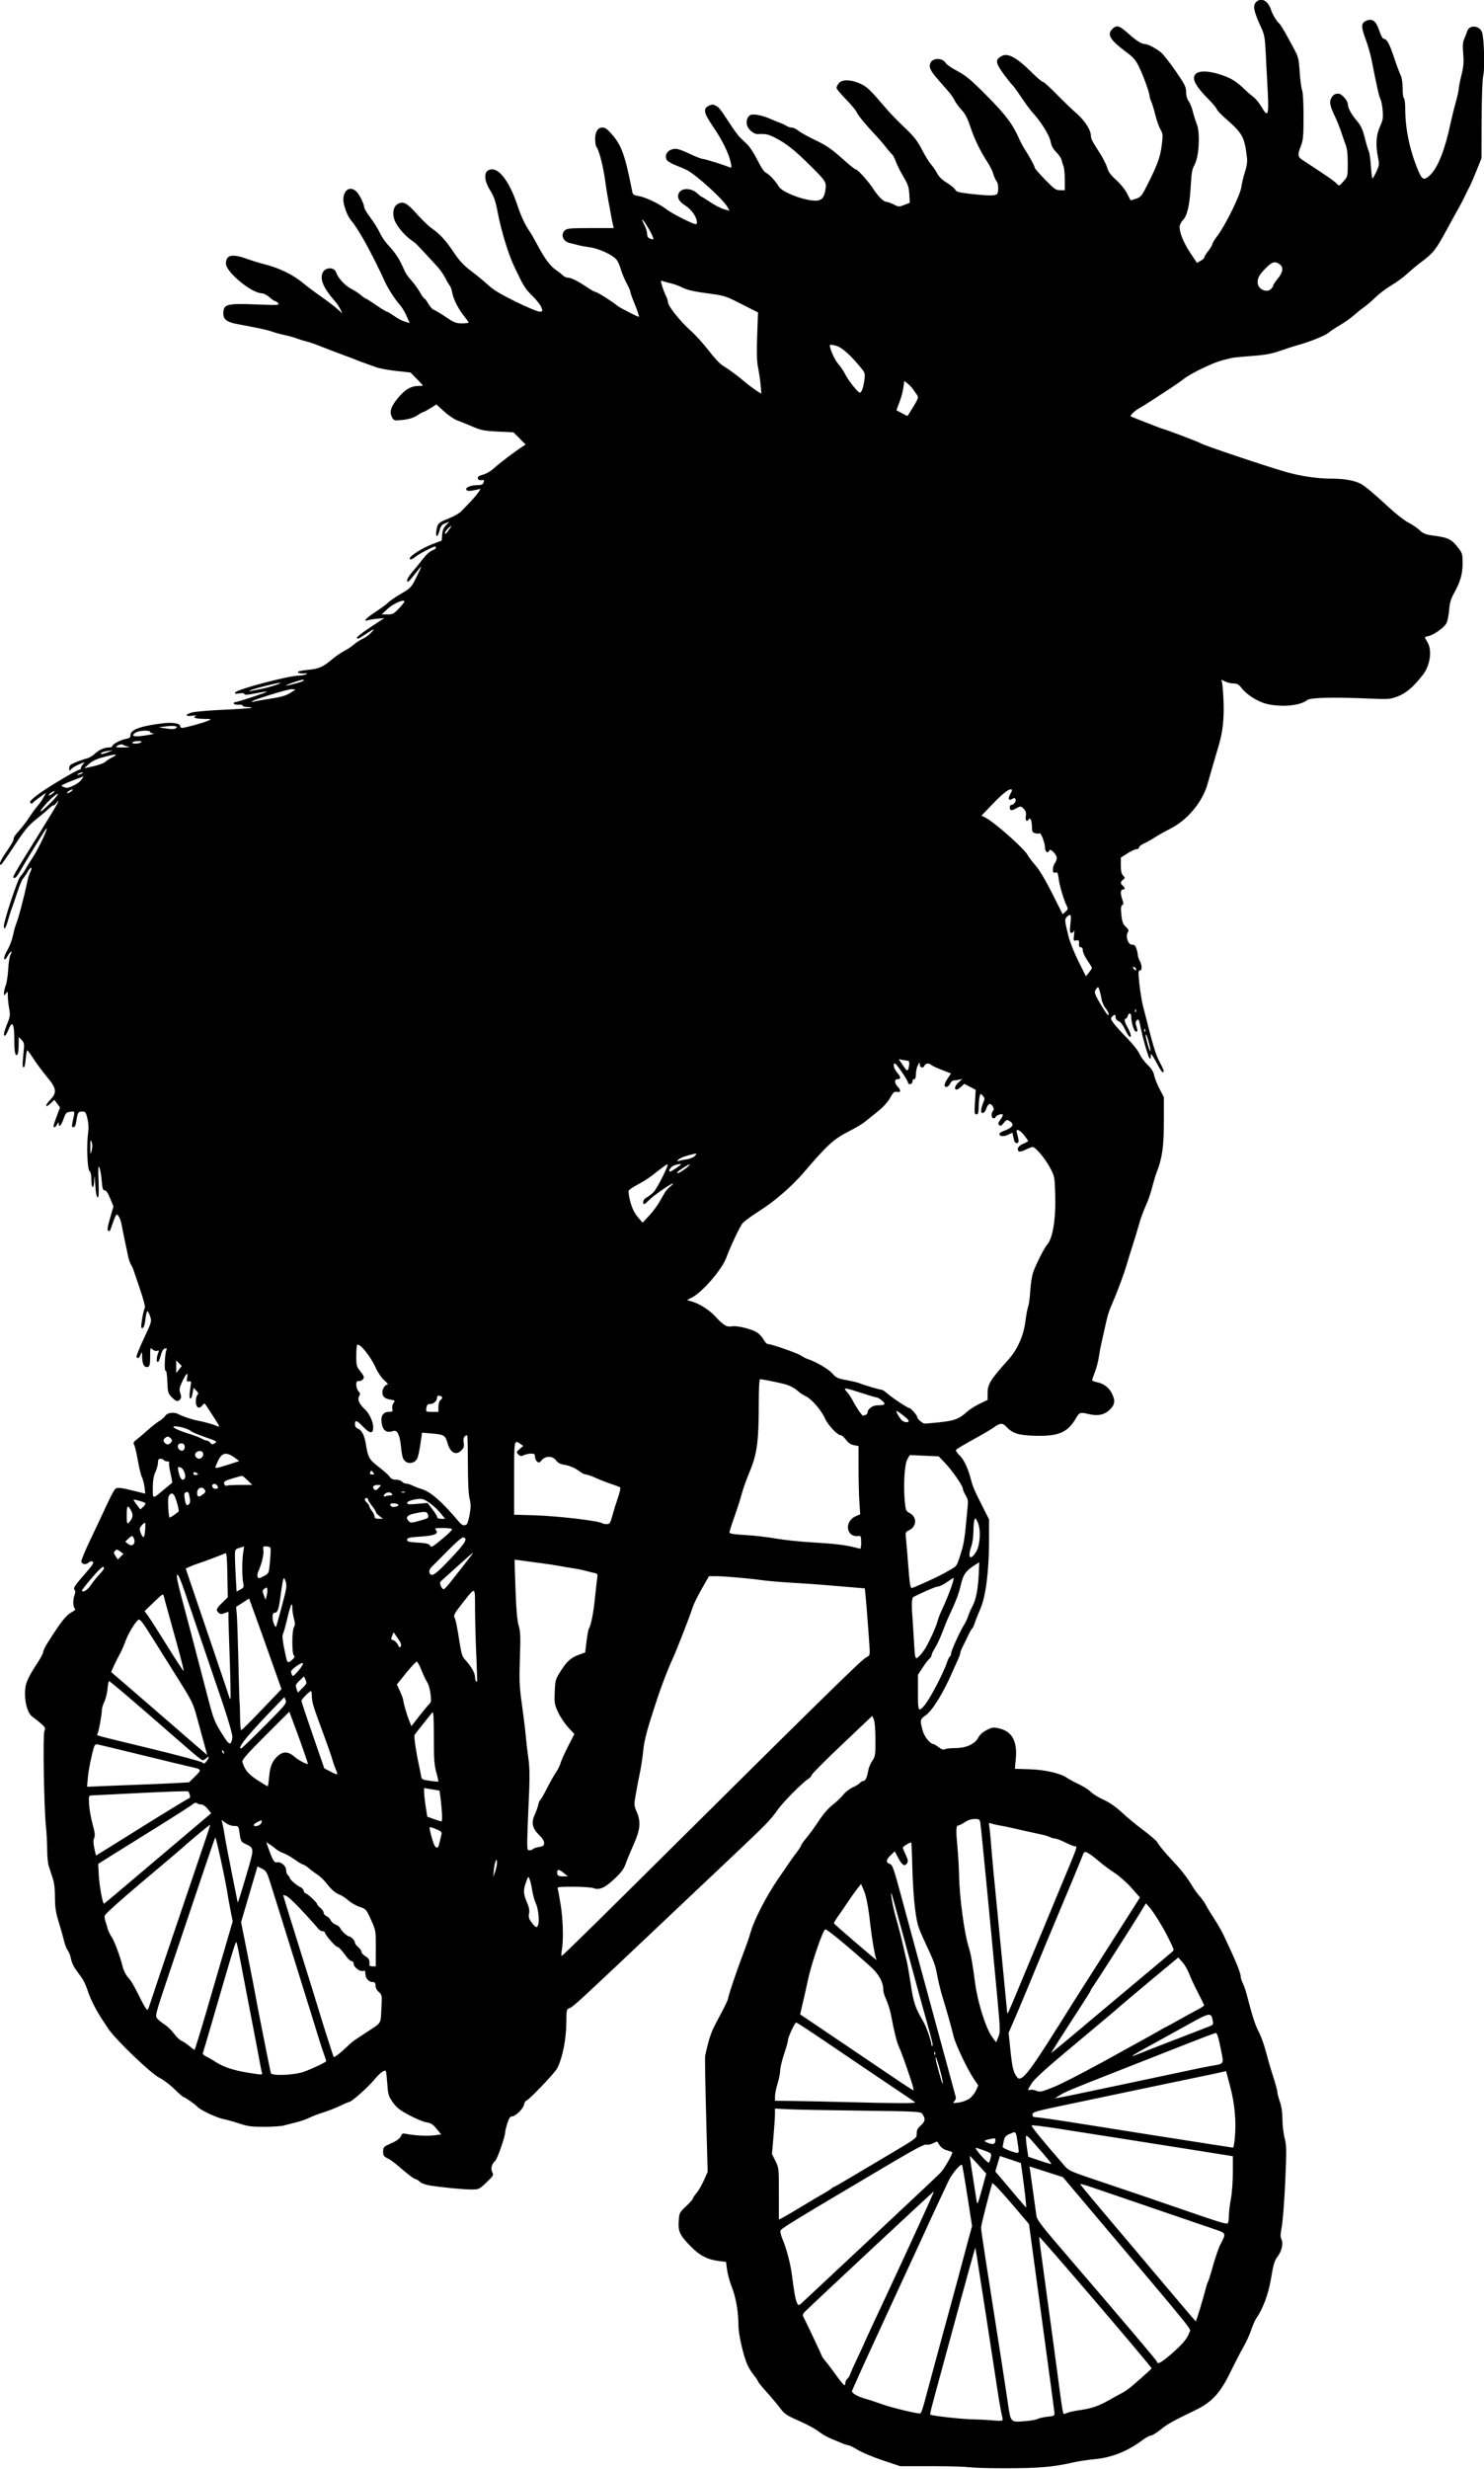 <?xml version="1.0" encoding="UTF-8" standalone="no"?>
<!-- Created with Inkscape (http://www.inkscape.org/) -->

<svg
   xmlns:dc="http://purl.org/dc/elements/1.1/"
   xmlns:cc="http://creativecommons.org/ns#"
   xmlns:rdf="http://www.w3.org/1999/02/22-rdf-syntax-ns#"
   xmlns:svg="http://www.w3.org/2000/svg"
   xmlns="http://www.w3.org/2000/svg"
   xmlns:sodipodi="http://sodipodi.sourceforge.net/DTD/sodipodi-0.dtd"
   xmlns:inkscape="http://www.inkscape.org/namespaces/inkscape"
   width="52.278mm"
   height="86.94mm"
   viewBox="0 0 52.278 86.94"
   version="1.1"
   id="svg5833"
   inkscape:version="0.92.4 (5da689c313, 2019-01-14)"
   sodipodi:docname="Moose on a bike.svg">
  <title
     id="title5850">Moose on a bike</title>
  <defs
     id="defs5827" />
  <sodipodi:namedview
     id="base"
     pagecolor="#ffffff"
     bordercolor="#666666"
     borderopacity="1.0"
     inkscape:pageopacity="0.0"
     inkscape:pageshadow="2"
     inkscape:zoom="0.35"
     inkscape:cx="1977.6186"
     inkscape:cy="871.66869"
     inkscape:document-units="mm"
     inkscape:current-layer="layer1"
     showgrid="false"
     fit-margin-top="0"
     fit-margin-left="0"
     fit-margin-right="0"
     fit-margin-bottom="0"
     inkscape:window-width="1920"
     inkscape:window-height="986"
     inkscape:window-x="-11"
     inkscape:window-y="-11"
     inkscape:window-maximized="1" />
  <g
     inkscape:label="Layer 1"
     inkscape:groupmode="layer"
     id="layer1"
     transform="translate(417.412,-292.522)">
    <path
       style="fill:#000000;stroke-width:1"
       d="m -383.265,379.417 c -0.04,-0.026 -0.568,-0.045 -1.254,-0.045 l -1.185,-7e-4 -0.607,-0.203 c -0.334,-0.112 -0.73,-0.277 -0.88,-0.368 -0.15,-0.091 -0.299,-0.165 -0.332,-0.165 -0.032,0 -0.126,-0.029 -0.209,-0.065 -0.083,-0.036 -0.265,-0.111 -0.403,-0.167 -0.139,-0.056 -0.335,-0.17 -0.437,-0.253 -0.101,-0.083 -0.41,-0.25 -0.685,-0.371 -0.441,-0.194 -0.521,-0.247 -0.666,-0.443 -0.091,-0.123 -0.305,-0.378 -0.476,-0.568 -0.171,-0.19 -0.31,-0.361 -0.31,-0.382 0,-0.02 -0.065,-0.117 -0.144,-0.216 -0.079,-0.098 -0.183,-0.265 -0.23,-0.37 -0.142,-0.315 -0.315,-1.073 -0.315,-1.378 0,-0.474 -0.087,-0.985 -0.232,-1.355 -0.075,-0.193 -0.152,-0.472 -0.171,-0.62 l -0.034,-0.269 -0.253,-0.032 c -0.402,-0.05 -0.68,-0.195 -0.994,-0.517 -0.384,-0.394 -0.444,-0.52 -0.42,-0.889 0.018,-0.289 0.025,-0.302 0.258,-0.521 0.131,-0.123 0.239,-0.244 0.239,-0.269 0,-0.025 0.058,-0.113 0.129,-0.196 0.071,-0.083 0.188,-0.285 0.261,-0.45 l 0.132,-0.299 -0.054,-1.999 c -0.03,-1.099 -0.045,-2.04 -0.034,-2.091 0.158,-0.7 0.202,-0.821 0.493,-1.36 0.173,-0.319 0.314,-0.611 0.314,-0.65 0,-0.075 0.27,-0.881 0.496,-1.482 0.186,-0.494 0.223,-0.601 0.31,-0.891 0.127,-0.427 0.541,-1.23 0.927,-1.797 0.459,-0.675 0.523,-0.767 0.679,-0.972 0.089,-0.118 0.162,-0.232 0.162,-0.254 0,-0.022 0.086,-0.143 0.191,-0.268 0.105,-0.126 0.301,-0.397 0.436,-0.603 0.148,-0.226 0.336,-0.443 0.475,-0.549 0.127,-0.097 0.295,-0.257 0.375,-0.356 0.08,-0.099 0.232,-0.219 0.339,-0.266 0.107,-0.047 0.22,-0.117 0.252,-0.155 0.032,-0.038 0.087,-0.07 0.122,-0.07 0.074,0 0.137,-0.134 0.175,-0.374 0.015,-0.092 0.078,-0.243 0.141,-0.335 0.107,-0.157 0.114,-0.204 0.112,-0.751 -10e-4,-0.351 -0.024,-0.634 -0.057,-0.709 l -0.055,-0.125 -1.068,1.013 c -0.588,0.557 -1.068,1.04 -1.068,1.073 0,0.033 -0.057,0.096 -0.126,0.14 -0.208,0.133 -0.877,0.808 -1.068,1.079 -0.252,0.357 -0.409,0.519 -1.472,1.523 -0.519,0.489 -1.697,1.604 -2.619,2.476 -2.837,2.685 -3.111,2.938 -3.234,2.985 -0.117,0.044 -0.119,0.054 -0.122,0.495 -0.004,0.607 -0.131,1.25 -0.321,1.625 -0.087,0.171 -1.019,1.145 -1.096,1.145 -0.024,0 -0.057,0.061 -0.073,0.136 -0.034,0.153 -0.305,0.416 -0.43,0.416 -0.059,0 -0.104,0.07 -0.159,0.245 -0.043,0.135 -0.077,0.279 -0.077,0.321 0,0.147 -0.278,0.94 -0.35,1 -0.123,0.102 -0.168,0.277 -0.103,0.399 0.054,0.101 0.041,0.125 -0.203,0.358 -0.254,0.242 -0.269,0.249 -0.527,0.25 -0.28,5.2e-4 -1,-0.068 -1.455,-0.139 -0.163,-0.025 -0.311,-0.08 -0.371,-0.136 -0.055,-0.051 -0.122,-0.093 -0.15,-0.093 -0.05,0 -0.266,-0.165 -0.649,-0.495 -0.11,-0.094 -0.265,-0.203 -0.345,-0.241 -0.122,-0.058 -0.145,-0.095 -0.145,-0.228 0,-0.124 0.025,-0.171 0.115,-0.214 0.063,-0.03 0.195,-0.093 0.292,-0.14 0.097,-0.046 0.196,-0.133 0.219,-0.193 0.036,-0.093 0.063,-0.104 0.191,-0.079 0.294,0.059 0.727,0.082 0.976,0.051 l 0.253,-0.032 -0.163,-0.198 c -0.131,-0.159 -0.201,-0.204 -0.356,-0.228 -0.107,-0.016 -0.38,-0.129 -0.607,-0.25 -0.335,-0.179 -0.445,-0.266 -0.579,-0.456 -0.152,-0.216 -0.168,-0.27 -0.195,-0.658 -0.017,-0.233 -0.039,-0.432 -0.05,-0.443 -0.052,-0.052 -0.209,0.066 -0.417,0.316 -0.225,0.27 -0.798,0.776 -0.878,0.776 -0.022,0 -0.165,0.06 -0.317,0.134 -0.152,0.074 -0.417,0.178 -0.589,0.231 -0.172,0.053 -0.394,0.138 -0.493,0.188 -0.098,0.05 -0.309,0.124 -0.468,0.163 -0.159,0.04 -0.361,0.091 -0.45,0.114 -0.088,0.023 -0.395,0.042 -0.682,0.043 -0.431,8.7e-4 -0.577,-0.018 -0.85,-0.11 -0.181,-0.061 -0.437,-0.133 -0.569,-0.16 -0.257,-0.052 -0.839,-0.328 -0.934,-0.443 -0.065,-0.078 -0.446,-0.343 -0.494,-0.343 -0.017,0 -0.156,-0.123 -0.308,-0.273 -0.152,-0.15 -0.39,-0.329 -0.529,-0.398 -0.294,-0.146 -1.517,-1.317 -1.787,-1.71 -0.421,-0.613 -0.61,-0.968 -0.762,-1.424 -0.043,-0.129 -0.123,-0.297 -0.178,-0.375 -0.055,-0.077 -0.158,-0.221 -0.229,-0.318 -0.07,-0.097 -0.141,-0.257 -0.157,-0.356 -0.016,-0.098 -0.066,-0.23 -0.111,-0.294 -0.045,-0.063 -0.106,-0.218 -0.135,-0.345 -0.029,-0.126 -0.112,-0.422 -0.185,-0.657 -0.107,-0.346 -0.133,-0.511 -0.133,-0.868 0,-0.309 -0.026,-0.518 -0.086,-0.699 -0.047,-0.142 -0.109,-0.331 -0.138,-0.422 -0.028,-0.09 -0.052,-0.349 -0.052,-0.574 -5.2e-4,-0.226 -0.02,-0.589 -0.043,-0.808 -0.069,-0.655 -0.112,-3.215 -0.056,-3.356 0.044,-0.112 0.033,-0.137 -0.128,-0.276 -0.097,-0.084 -0.228,-0.188 -0.292,-0.232 -0.154,-0.106 -0.262,-0.444 -0.262,-0.821 0,-0.337 0.071,-0.509 0.452,-1.095 0.105,-0.162 0.191,-0.328 0.191,-0.37 0,-0.041 0.067,-0.182 0.149,-0.311 0.492,-0.777 0.658,-0.985 0.878,-1.101 0.097,-0.051 0.118,-0.082 0.08,-0.12 -0.064,-0.064 -0.066,-0.309 -0.004,-0.472 0.032,-0.084 0.032,-0.142 -1.8e-4,-0.18 -0.054,-0.065 0.002,-0.148 0.43,-0.637 0.214,-0.245 0.261,-0.323 0.21,-0.354 -0.041,-0.025 -0.092,-0.015 -0.143,0.031 -0.094,0.086 -0.239,0.066 -0.259,-0.035 -0.008,-0.04 0.133,-0.381 0.313,-0.758 0.18,-0.377 0.432,-0.912 0.56,-1.19 0.128,-0.278 0.265,-0.542 0.303,-0.587 0.078,-0.09 0.16,-0.084 0.738,0.059 l 0.339,0.084 -0.026,-0.224 c -0.015,-0.123 -0.056,-0.282 -0.091,-0.353 -0.036,-0.071 -0.1,-0.336 -0.144,-0.588 -0.044,-0.253 -0.101,-0.5 -0.128,-0.549 -0.04,-0.074 -0.027,-0.106 0.076,-0.184 0.069,-0.052 0.242,-0.199 0.385,-0.328 0.143,-0.128 0.333,-0.277 0.421,-0.331 0.088,-0.053 0.187,-0.14 0.219,-0.192 0.064,-0.104 0.317,-0.131 0.46,-0.049 0.125,0.071 0.475,0.189 0.677,0.227 0.25,0.047 0.58,0.141 0.678,0.192 0.116,0.06 0.097,0.007 -0.107,-0.303 -0.1,-0.152 -0.216,-0.33 -0.258,-0.396 -0.077,-0.12 -0.077,-0.12 -0.153,-0.027 -0.116,0.143 -0.228,0.073 -0.228,-0.141 0,-0.097 0.025,-0.201 0.056,-0.232 0.044,-0.044 0.035,-0.077 -0.041,-0.152 l -0.097,-0.097 -0.032,0.189 c -0.046,0.271 -0.136,0.245 -0.099,-0.029 0.016,-0.12 0.034,-0.26 0.041,-0.31 0.009,-0.068 -0.011,-0.088 -0.075,-0.077 -0.074,0.013 -0.083,-0.005 -0.059,-0.126 0.045,-0.224 -0.034,-0.165 -0.169,0.126 -0.107,0.231 -0.117,0.287 -0.072,0.415 0.039,0.112 0.038,0.163 -0.005,0.215 -0.082,0.098 -0.143,0.083 -0.298,-0.075 -0.129,-0.131 -0.139,-0.167 -0.154,-0.55 -0.01,-0.26 -0.033,-0.399 -0.062,-0.381 -0.052,0.033 -0.028,-0.599 0.029,-0.726 0.026,-0.06 0.015,-0.072 -0.054,-0.054 -0.06,0.016 -0.106,0.095 -0.146,0.249 -0.032,0.125 -0.077,0.226 -0.1,0.226 -0.056,0 -0.053,-0.148 0.005,-0.301 0.04,-0.106 0.036,-0.119 -0.03,-0.094 -0.043,0.017 -0.113,-0.004 -0.162,-0.048 -0.082,-0.074 -0.085,-0.066 -0.085,0.253 0,0.252 -0.016,0.337 -0.07,0.357 -0.126,0.048 -0.206,-0.074 -0.211,-0.322 -0.005,-0.219 -0.009,-0.226 -0.055,-0.109 -0.051,0.13 -0.099,0.158 -0.145,0.084 -0.014,-0.023 0.102,-0.313 0.257,-0.644 0.279,-0.592 0.282,-0.605 0.223,-0.785 -0.033,-0.101 -0.077,-0.183 -0.097,-0.183 -0.02,0 -0.05,0.125 -0.068,0.277 -0.029,0.256 -0.081,0.366 -0.142,0.305 -0.033,-0.033 0.072,-0.635 0.122,-0.696 0.022,-0.026 -0.051,-0.306 -0.167,-0.644 -0.113,-0.329 -0.218,-0.639 -0.233,-0.689 -0.015,-0.051 -0.055,-0.135 -0.088,-0.187 -0.034,-0.052 -0.08,-0.187 -0.103,-0.299 -0.023,-0.112 -0.077,-0.369 -0.12,-0.571 -0.043,-0.202 -0.093,-0.452 -0.111,-0.554 -0.018,-0.103 -0.066,-0.234 -0.106,-0.291 -0.077,-0.11 -0.085,-0.097 -0.29,0.492 -0.012,0.033 -0.042,0.047 -0.068,0.032 -0.05,-0.031 -0.036,-0.121 0.094,-0.569 l 0.085,-0.293 -0.118,-0.287 c -0.08,-0.194 -0.142,-0.285 -0.193,-0.281 -0.061,0.004 -0.08,-0.06 -0.103,-0.339 -0.015,-0.19 -0.052,-0.396 -0.081,-0.46 -0.043,-0.092 -0.049,0.004 -0.031,0.474 0.017,0.45 0.009,0.585 -0.034,0.571 -0.036,-0.012 -0.065,-0.172 -0.082,-0.451 -0.019,-0.323 -0.028,-0.366 -0.035,-0.169 -0.011,0.341 -0.101,0.346 -0.101,0.005 0,-0.173 -0.022,-0.276 -0.067,-0.31 -0.076,-0.058 -0.106,-0.925 -0.047,-1.354 0.022,-0.158 0.013,-0.334 -0.025,-0.494 -0.054,-0.225 -0.071,-0.248 -0.185,-0.248 -0.14,0 -0.16,0.033 -0.206,0.339 -0.022,0.145 -0.054,0.213 -0.101,0.213 -0.053,0 -0.063,-0.033 -0.041,-0.138 0.097,-0.465 0.104,-0.422 -0.068,-0.405 -0.142,0.014 -0.163,0.036 -0.242,0.256 -0.086,0.24 -0.164,0.314 -0.17,0.161 -0.002,-0.064 -0.013,-0.059 -0.053,0.023 -0.051,0.105 -0.128,0.14 -0.128,0.059 0,-0.025 0.051,-0.181 0.114,-0.348 l 0.114,-0.303 -0.1,-0.135 -0.1,-0.135 -0.129,0.123 c -0.196,0.187 -0.217,0.084 -0.023,-0.114 0.254,-0.26 0.235,-0.408 -0.105,-0.813 -0.148,-0.177 -0.36,-0.46 -0.469,-0.63 -0.11,-0.17 -0.212,-0.309 -0.227,-0.31 -0.015,-0.001 -0.04,0.124 -0.053,0.277 -0.014,0.154 -0.037,0.292 -0.052,0.306 -0.064,0.064 -0.073,-0.047 -0.034,-0.43 0.04,-0.388 0.036,-0.414 -0.06,-0.515 l -0.102,-0.106 -0.003,0.275 c -10e-4,0.151 -0.017,0.298 -0.034,0.325 -0.074,0.12 -0.117,-0.033 -0.117,-0.425 -0.001,-0.66 -0.064,-0.785 -0.213,-0.423 -0.085,0.207 -0.154,0.268 -0.154,0.137 0,-0.038 0.052,-0.198 0.115,-0.354 0.103,-0.254 0.111,-0.311 0.069,-0.536 -0.026,-0.139 -0.047,-0.335 -0.047,-0.436 0,-0.172 -0.005,-0.178 -0.068,-0.095 -0.066,0.087 -0.068,0.087 -0.069,-0.013 -8.7e-4,-0.056 0.028,-0.18 0.064,-0.276 0.036,-0.095 0.075,-0.351 0.086,-0.568 0.012,-0.217 0.046,-0.441 0.076,-0.498 0.095,-0.178 0.018,-0.154 -0.093,0.029 -0.081,0.134 -0.11,0.155 -0.124,0.093 -0.01,-0.045 0.042,-0.179 0.114,-0.299 0.073,-0.12 0.158,-0.342 0.19,-0.493 0.032,-0.152 0.074,-0.317 0.096,-0.368 0.098,-0.234 0.303,-1.007 0.42,-1.575 0.022,-0.108 0.061,-0.236 0.087,-0.284 0.103,-0.193 0.042,-0.247 -0.066,-0.058 -0.062,0.108 -0.143,0.227 -0.179,0.263 -0.037,0.037 -0.132,0.269 -0.212,0.516 -0.08,0.247 -0.164,0.49 -0.186,0.541 -0.022,0.051 -0.075,0.216 -0.117,0.368 -0.087,0.315 -0.158,0.424 -0.158,0.241 0,-0.181 0.494,-1.668 0.577,-1.737 0.039,-0.033 0.125,-0.154 0.19,-0.27 0.065,-0.116 0.174,-0.293 0.243,-0.394 0.217,-0.321 0.61,-1.168 0.467,-1.008 -0.044,0.05 -0.805,1.295 -0.945,1.548 -0.052,0.095 -0.121,0.172 -0.153,0.172 -0.106,7e-4 -0.131,0.045 0.916,-1.643 0.604,-0.974 0.742,-1.224 0.541,-0.983 -0.05,0.06 -0.09,0.092 -0.09,0.071 0,-0.02 -0.067,0.026 -0.149,0.103 -0.082,0.077 -0.294,0.255 -0.471,0.397 -0.266,0.213 -0.397,0.371 -0.758,0.922 -0.24,0.366 -0.452,0.667 -0.471,0.669 -0.091,0.01 -0.011,-0.17 0.222,-0.502 0.141,-0.201 0.242,-0.387 0.226,-0.414 -0.017,-0.027 0.061,-0.147 0.172,-0.266 0.111,-0.119 0.276,-0.331 0.366,-0.472 0.09,-0.141 0.225,-0.326 0.301,-0.413 0.076,-0.087 0.173,-0.228 0.217,-0.313 l 0.08,-0.155 -0.215,0.154 c -0.118,0.085 -0.225,0.17 -0.237,0.19 -0.036,0.058 -0.108,0.04 -0.108,-0.026 0,-0.034 0.162,-0.176 0.36,-0.315 0.389,-0.274 1.311,-0.818 1.386,-0.818 0.025,0 0.046,-0.024 0.046,-0.054 0,-0.03 0.035,-0.093 0.078,-0.14 0.073,-0.081 0.063,-0.08 -0.145,0.01 -0.123,0.053 -0.251,0.131 -0.283,0.175 -0.054,0.071 -0.06,0.068 -0.061,-0.039 -10e-4,-0.1 0.036,-0.133 0.24,-0.216 0.133,-0.054 0.303,-0.112 0.379,-0.129 0.076,-0.017 0.2,-0.089 0.276,-0.16 0.153,-0.144 0.339,-0.227 0.508,-0.227 0.061,0 0.112,-0.019 0.112,-0.042 0,-0.068 0.284,-0.223 0.471,-0.258 0.142,-0.026 0.172,-0.051 0.172,-0.141 0,-0.188 0.376,-0.321 1.16,-0.412 0.324,-0.038 0.587,0.006 0.587,0.097 0,0.037 0.031,0.067 0.07,0.067 0.102,0 0.738,-0.175 0.909,-0.25 0.145,-0.064 0.143,-0.064 -0.163,-0.068 -0.285,-0.003 -0.395,-0.052 -0.253,-0.112 0.032,-0.013 -0.03,-0.013 -0.138,0.002 -0.271,0.037 -0.253,-0.056 0.023,-0.121 0.12,-0.028 0.628,-0.07 1.13,-0.092 0.501,-0.022 0.923,-0.052 0.938,-0.067 0.015,-0.015 -0.049,-0.027 -0.142,-0.027 -0.093,0 -0.169,-0.022 -0.169,-0.048 0,-0.026 -0.067,-0.042 -0.149,-0.035 -0.156,0.014 -0.239,-0.068 -0.094,-0.093 0.158,-0.028 1.116,-0.346 1.097,-0.365 -0.01,-0.01 -0.19,0.016 -0.4,0.059 -0.276,0.056 -0.386,0.063 -0.399,0.025 -0.011,-0.034 -0.074,-0.042 -0.18,-0.022 -0.125,0.024 -0.158,0.016 -0.142,-0.031 0.035,-0.106 1.857,-0.589 2.254,-0.597 0.083,-0.002 0.192,-0.022 0.242,-0.045 0.071,-0.033 0.052,-0.04 -0.088,-0.032 -0.099,0.006 -0.188,-0.013 -0.197,-0.04 -0.011,-0.032 0.112,-0.062 0.337,-0.083 0.401,-0.036 0.541,-0.097 0.868,-0.373 0.126,-0.107 0.317,-0.238 0.424,-0.292 0.107,-0.054 0.262,-0.157 0.345,-0.23 0.083,-0.073 0.223,-0.163 0.311,-0.201 0.088,-0.038 0.223,-0.136 0.299,-0.219 0.145,-0.159 0.115,-0.151 -0.184,0.047 -0.274,0.182 -0.29,0.189 -0.32,0.14 -0.015,-0.025 0.195,-0.191 0.468,-0.37 l 0.496,-0.326 -0.23,0.019 c -0.126,0.011 -0.276,0.035 -0.333,0.053 -0.211,0.07 -0.094,-0.063 0.26,-0.295 0.2,-0.131 0.4,-0.279 0.445,-0.328 0.045,-0.05 0.244,-0.186 0.442,-0.303 0.347,-0.205 0.367,-0.226 0.544,-0.58 0.101,-0.202 0.178,-0.373 0.172,-0.379 -0.007,-0.006 -0.105,0.109 -0.219,0.257 -0.114,0.148 -0.222,0.27 -0.241,0.271 -0.087,0.007 -0.018,-0.149 0.154,-0.348 0.104,-0.12 0.271,-0.326 0.371,-0.459 0.102,-0.135 0.241,-0.262 0.317,-0.288 0.074,-0.026 0.135,-0.069 0.135,-0.095 0,-0.027 -0.01,-0.048 -0.022,-0.048 -0.066,0 -0.53,0.237 -0.665,0.34 -0.166,0.126 -0.232,0.148 -0.232,0.078 0,-0.084 0.445,-0.365 0.781,-0.494 l 0.345,-0.132 0.014,-0.206 c 0.01,-0.146 0.049,-0.242 0.134,-0.331 l 0.119,-0.125 -0.147,0.056 c -0.119,0.045 -0.157,0.093 -0.197,0.252 -0.065,0.257 -0.152,0.26 -0.111,0.003 0.041,-0.256 0.072,-0.286 0.439,-0.43 0.172,-0.068 0.366,-0.177 0.43,-0.244 0.064,-0.067 0.209,-0.217 0.322,-0.335 0.113,-0.117 0.243,-0.27 0.288,-0.339 l 0.082,-0.125 -0.158,0.036 c -0.236,0.054 -0.331,0.05 -0.353,-0.013 -0.026,-0.074 0.176,-0.15 0.399,-0.15 0.118,0 0.185,-0.024 0.204,-0.073 0.042,-0.11 0.036,-0.118 -0.074,-0.103 -0.067,0.009 -0.108,-0.013 -0.118,-0.064 -0.011,-0.058 0.035,-0.091 0.183,-0.13 0.114,-0.03 0.276,-0.125 0.382,-0.224 0.174,-0.163 0.73,-0.586 0.996,-0.758 l 0.122,-0.079 -0.214,-0.215 -0.214,-0.215 -0.551,-0.027 c -0.486,-0.024 -0.593,-0.045 -0.896,-0.176 -0.19,-0.082 -0.43,-0.179 -0.535,-0.217 -0.105,-0.038 -0.313,-0.179 -0.462,-0.315 l -0.272,-0.246 -0.215,0.134 c -0.118,0.074 -0.231,0.134 -0.251,0.134 -0.019,0 -0.107,0.049 -0.195,0.109 -0.157,0.107 -0.372,0.163 -0.687,0.181 -0.134,0.008 -0.17,-0.012 -0.222,-0.119 -0.091,-0.189 -0.031,-0.37 0.226,-0.679 0.24,-0.289 0.452,-0.411 0.712,-0.411 0.085,0 0.155,-0.008 0.155,-0.017 0,-0.009 -0.098,-0.116 -0.218,-0.237 l -0.218,-0.22 -0.505,-0.055 c -0.278,-0.03 -0.599,-0.09 -0.712,-0.134 -0.114,-0.043 -0.3,-0.11 -0.414,-0.149 -0.114,-0.038 -0.248,-0.089 -0.299,-0.112 -0.051,-0.023 -0.185,-0.075 -0.299,-0.116 -0.29,-0.105 -0.714,-0.266 -1.011,-0.385 -0.139,-0.056 -0.33,-0.12 -0.424,-0.143 -0.094,-0.023 -0.249,-0.071 -0.345,-0.107 -0.095,-0.036 -0.287,-0.089 -0.426,-0.119 -0.139,-0.029 -0.335,-0.083 -0.437,-0.119 -0.175,-0.062 -0.543,-0.142 -1.227,-0.266 -0.36,-0.066 -0.496,-0.167 -0.495,-0.368 0.002,-0.334 0.112,-0.365 1.142,-0.325 0.787,0.031 0.85,0.028 0.793,-0.041 -0.034,-0.041 -0.083,-0.075 -0.108,-0.075 -0.025,0 -0.116,-0.062 -0.203,-0.138 -0.086,-0.076 -0.204,-0.138 -0.262,-0.138 -0.365,0 -1.27,-0.748 -1.27,-1.049 0,-0.302 0.217,-0.352 0.73,-0.167 0.177,0.064 0.477,0.156 0.667,0.204 0.481,0.123 0.967,0.36 1.292,0.629 0.152,0.126 0.452,0.351 0.666,0.501 0.215,0.15 0.469,0.343 0.565,0.43 l 0.175,0.158 -0.058,-0.134 c -0.032,-0.074 -0.122,-0.207 -0.2,-0.297 -0.392,-0.448 -0.526,-0.75 -0.437,-0.984 0.082,-0.216 0.418,-0.231 0.484,-0.023 0.059,0.185 0.311,0.462 0.516,0.567 0.12,0.061 0.281,0.165 0.357,0.231 0.076,0.066 0.152,0.119 0.169,0.119 0.017,3e-5 0.181,0.103 0.364,0.23 0.183,0.126 0.353,0.23 0.377,0.23 0.024,0 0.139,0.069 0.256,0.152 0.117,0.084 0.289,0.175 0.382,0.202 l 0.169,0.049 -0.114,-0.259 c -0.063,-0.142 -0.173,-0.321 -0.245,-0.397 -0.132,-0.139 -0.397,-0.546 -0.494,-0.758 -0.467,-1.019 -0.949,-1.896 -1.202,-2.188 -0.139,-0.161 -0.282,-0.538 -0.282,-0.744 0,-0.348 0.247,-0.497 0.464,-0.28 0.107,0.107 0.269,0.438 0.271,0.552 5.3e-4,0.041 0.1,0.206 0.222,0.368 0.121,0.162 0.268,0.397 0.326,0.524 0.058,0.126 0.182,0.312 0.276,0.414 0.256,0.275 0.402,0.489 0.528,0.774 0.12,0.272 0.12,0.272 0.363,0.558 0.086,0.101 0.204,0.272 0.264,0.379 0.059,0.107 0.123,0.195 0.142,0.195 0.019,0 0.081,0.083 0.138,0.183 0.057,0.101 0.143,0.196 0.193,0.212 0.049,0.016 0.239,0.13 0.421,0.253 0.291,0.197 0.36,0.225 0.568,0.225 0.13,0 0.237,-0.013 0.237,-0.03 0,-0.016 -0.07,-0.115 -0.154,-0.218 -0.203,-0.248 -0.384,-0.603 -0.423,-0.832 -0.017,-0.101 -0.058,-0.215 -0.089,-0.253 -0.032,-0.038 -0.105,-0.162 -0.162,-0.276 -0.057,-0.114 -0.189,-0.299 -0.293,-0.411 -0.783,-0.848 -0.721,-0.785 -0.884,-0.899 -0.242,-0.169 -0.518,-0.492 -0.597,-0.698 -0.102,-0.267 -0.049,-0.516 0.128,-0.6 0.184,-0.088 0.308,-0.017 0.664,0.381 0.174,0.194 0.399,0.411 0.5,0.481 0.295,0.205 0.494,0.421 0.783,0.85 0.205,0.306 0.352,0.464 0.614,0.66 0.189,0.142 0.459,0.365 0.6,0.495 0.187,0.172 0.449,0.33 0.971,0.586 0.393,0.193 0.77,0.35 0.836,0.35 0.117,0 0.119,-0.006 0.07,-0.147 -0.028,-0.081 -0.171,-0.264 -0.317,-0.406 -0.259,-0.252 -0.311,-0.336 -0.65,-1.055 -0.204,-0.432 -0.452,-1.251 -0.574,-1.893 -0.073,-0.387 -0.129,-0.549 -0.263,-0.766 -0.258,-0.417 -0.227,-0.742 0.071,-0.742 0.288,0 0.636,0.501 0.895,1.287 0.123,0.374 0.265,0.671 0.437,0.919 0.044,0.063 0.166,0.278 0.272,0.477 0.244,0.459 0.442,0.724 0.644,0.862 0.088,0.06 0.196,0.145 0.241,0.189 0.045,0.044 0.124,0.08 0.175,0.08 0.114,0 0.353,0.119 0.681,0.34 0.135,0.091 0.271,0.166 0.301,0.166 0.057,0 0.635,0.367 0.768,0.487 0.063,0.057 0.704,0.386 0.753,0.386 0.022,0 -0.067,-0.263 -0.19,-0.557 -0.059,-0.142 -0.108,-0.287 -0.109,-0.322 -5.2e-4,-0.035 -0.06,-0.17 -0.132,-0.301 -0.072,-0.131 -0.169,-0.366 -0.216,-0.523 -0.062,-0.206 -0.125,-0.315 -0.227,-0.393 -0.216,-0.165 -0.614,-0.325 -0.895,-0.361 -0.139,-0.018 -0.315,-0.051 -0.391,-0.073 -0.076,-0.022 -0.193,-0.052 -0.261,-0.065 -0.252,-0.051 -0.353,-0.3 -0.183,-0.454 0.072,-0.065 0.205,-0.076 0.901,-0.076 h 0.817 l -0.031,-0.126 c -0.017,-0.07 -0.05,-0.24 -0.074,-0.379 -0.024,-0.139 -0.063,-0.356 -0.089,-0.483 -0.025,-0.126 -0.078,-0.457 -0.116,-0.735 -0.067,-0.484 -0.218,-1.054 -0.304,-1.147 -0.022,-0.024 -0.04,-0.15 -0.04,-0.28 0,-0.369 0.242,-0.513 0.469,-0.28 0.448,0.459 0.563,0.755 0.843,2.172 0.015,0.074 0.066,0.105 0.213,0.128 0.247,0.04 0.727,0.268 0.998,0.476 0.195,0.149 0.919,0.516 1.018,0.516 0.084,0 0.042,-0.204 -0.078,-0.377 -0.067,-0.096 -0.192,-0.219 -0.278,-0.272 -0.222,-0.137 -0.303,-0.275 -0.248,-0.421 0.082,-0.216 0.439,-0.221 0.667,-0.009 0.068,0.063 0.133,0.114 0.146,0.114 0.013,0 0.147,0.084 0.298,0.186 0.151,0.103 0.366,0.214 0.479,0.248 l 0.204,0.061 -0.063,-0.121 c -0.135,-0.26 -1.101,-1.144 -1.441,-1.317 -0.069,-0.035 -0.245,-0.11 -0.393,-0.168 -0.147,-0.057 -0.289,-0.143 -0.314,-0.19 -0.072,-0.134 -0.008,-0.29 0.144,-0.353 0.167,-0.069 0.271,-0.045 0.706,0.161 0.185,0.088 0.377,0.16 0.425,0.161 0.076,10e-4 0.721,0.203 0.944,0.295 0.064,0.027 0.07,0.007 0.042,-0.144 -0.058,-0.312 -0.299,-0.808 -0.616,-1.272 -0.346,-0.505 -0.376,-0.65 -0.156,-0.755 0.099,-0.047 0.147,-0.048 0.23,-0.004 0.128,0.068 0.154,0.1 0.491,0.615 0.149,0.227 0.315,0.455 0.369,0.505 0.054,0.051 0.171,0.162 0.26,0.249 0.089,0.086 0.25,0.334 0.357,0.551 0.123,0.249 0.235,0.415 0.305,0.45 0.122,0.061 0.332,0.287 0.447,0.481 0.12,0.202 0.887,0.498 1.293,0.498 0.22,0 0.309,-0.096 0.351,-0.379 0.041,-0.274 0.02,-0.306 -0.56,-0.88 -0.534,-0.528 -0.81,-0.747 -1.194,-0.947 -0.256,-0.133 -0.339,-0.151 -0.634,-0.138 -0.122,0.006 -0.315,-0.146 -0.365,-0.286 -0.057,-0.159 -0.004,-0.334 0.116,-0.388 0.114,-0.051 0.451,0.022 0.752,0.162 0.101,0.047 0.236,0.101 0.299,0.121 0.063,0.019 0.156,0.063 0.206,0.098 0.05,0.035 0.136,0.063 0.192,0.063 0.056,0 0.16,0.048 0.231,0.108 0.071,0.059 0.316,0.197 0.543,0.306 0.474,0.228 0.602,0.316 1.084,0.746 0.192,0.171 0.368,0.311 0.392,0.311 0.072,0 0.449,0.418 0.63,0.698 0.176,0.272 0.364,0.451 0.475,0.451 0.035,0 0.144,0.041 0.241,0.09 0.168,0.086 0.186,0.087 0.37,0.014 l 0.194,-0.076 -0.018,-0.301 c -0.015,-0.254 -0.048,-0.352 -0.21,-0.623 -0.106,-0.177 -0.224,-0.415 -0.264,-0.528 -0.04,-0.114 -0.099,-0.227 -0.132,-0.253 -0.033,-0.025 -0.132,-0.139 -0.219,-0.253 -0.088,-0.114 -0.241,-0.292 -0.341,-0.397 -0.345,-0.362 -0.641,-0.721 -0.692,-0.84 -0.028,-0.065 -0.199,-0.27 -0.379,-0.454 -0.181,-0.184 -0.328,-0.363 -0.328,-0.397 0,-0.034 0.038,-0.109 0.085,-0.166 0.114,-0.141 0.441,-0.13 0.77,0.026 0.233,0.11 0.326,0.201 0.924,0.901 0.121,0.142 0.402,0.43 0.625,0.641 0.328,0.311 0.444,0.459 0.608,0.776 0.112,0.216 0.255,0.448 0.318,0.516 0.063,0.068 0.159,0.208 0.212,0.31 0.065,0.125 0.179,0.236 0.343,0.336 0.135,0.082 0.269,0.192 0.297,0.244 0.044,0.08 0.127,0.103 0.545,0.149 0.685,0.076 0.909,0.072 0.944,-0.018 0.048,-0.125 0.03,-0.354 -0.033,-0.429 -0.034,-0.04 -0.085,-0.155 -0.114,-0.256 -0.029,-0.101 -0.123,-0.291 -0.21,-0.422 -0.243,-0.367 -0.464,-0.826 -0.605,-1.256 -0.092,-0.278 -0.178,-0.444 -0.3,-0.574 -0.094,-0.101 -0.206,-0.253 -0.248,-0.337 -0.043,-0.084 -0.125,-0.208 -0.184,-0.276 -0.059,-0.067 -0.224,-0.257 -0.368,-0.421 -0.304,-0.347 -0.36,-0.462 -0.303,-0.615 0.075,-0.196 0.441,-0.194 0.547,0.004 0.024,0.046 0.209,0.171 0.41,0.278 0.304,0.162 0.479,0.309 1.039,0.873 0.659,0.664 0.908,0.996 1.133,1.511 0.045,0.105 0.141,0.28 0.212,0.391 0.173,0.27 0.339,0.577 0.339,0.63 0,0.024 0.163,0.211 0.363,0.416 0.322,0.33 0.382,0.373 0.528,0.373 h 0.166 v -0.365 c 0,-0.201 -0.019,-0.413 -0.043,-0.471 -0.024,-0.058 -0.054,-0.158 -0.068,-0.223 -0.014,-0.065 -0.098,-0.19 -0.187,-0.28 -0.114,-0.114 -0.174,-0.225 -0.202,-0.375 -0.041,-0.22 -0.332,-0.69 -0.623,-1.007 -0.086,-0.093 -0.274,-0.347 -0.417,-0.563 -0.144,-0.216 -0.28,-0.404 -0.304,-0.419 -0.023,-0.014 -0.156,-0.18 -0.295,-0.367 -0.308,-0.417 -0.322,-0.531 -0.081,-0.658 0.216,-0.114 0.526,0.054 1.033,0.557 0.197,0.196 0.384,0.356 0.416,0.355 0.032,-5.2e-4 0.244,0.191 0.472,0.425 0.228,0.234 0.546,0.539 0.706,0.678 0.289,0.251 0.511,0.591 0.511,0.783 0,0.116 0.043,0.201 0.308,0.609 0.111,0.172 0.231,0.407 0.266,0.523 0.047,0.157 0.129,0.269 0.321,0.44 0.145,0.13 0.309,0.332 0.376,0.465 0.065,0.13 0.122,0.24 0.126,0.245 0.004,0.005 0.09,-0.018 0.19,-0.051 0.156,-0.052 0.203,-0.102 0.333,-0.354 0.407,-0.793 0.521,-1.093 0.574,-1.509 0.049,-0.389 0.046,-0.424 -0.046,-0.587 -0.054,-0.096 -0.132,-0.319 -0.175,-0.495 -0.042,-0.177 -0.106,-0.386 -0.141,-0.466 -0.035,-0.08 -0.064,-0.174 -0.064,-0.21 0,-0.105 -0.205,-0.676 -0.362,-1.006 -0.121,-0.254 -0.196,-0.342 -0.454,-0.536 -0.577,-0.431 -0.692,-0.62 -0.496,-0.817 0.15,-0.15 0.246,-0.124 0.554,0.153 0.275,0.248 0.476,0.377 0.588,0.377 0.11,1.7e-4 0.4,0.151 0.579,0.302 0.08,0.067 0.31,0.361 0.512,0.654 0.321,0.465 0.366,0.556 0.366,0.732 0,0.126 0.033,0.247 0.09,0.325 0.05,0.069 0.115,0.228 0.144,0.354 0.03,0.126 0.094,0.33 0.143,0.453 0.125,0.313 0.078,1.151 -0.079,1.431 -0.085,0.15 -0.109,0.284 -0.134,0.735 -0.038,0.685 -0.121,1.053 -0.276,1.215 -0.065,0.068 -0.117,0.173 -0.117,0.235 10e-4,0.222 0.138,0.557 0.372,0.911 l 0.239,0.361 0.131,-0.074 c 0.072,-0.041 0.131,-0.097 0.131,-0.125 0,-0.028 0.062,-0.129 0.138,-0.225 0.076,-0.095 0.138,-0.2 0.138,-0.231 0,-0.032 0.084,-0.169 0.186,-0.304 0.288,-0.381 0.808,-1.444 0.843,-1.723 0.017,-0.13 0.073,-0.367 0.125,-0.525 0.065,-0.198 0.087,-0.354 0.07,-0.499 -0.086,-0.739 -0.149,-0.852 -0.779,-1.402 -0.143,-0.125 -0.272,-0.265 -0.287,-0.311 -0.015,-0.046 -0.155,-0.212 -0.313,-0.37 -0.315,-0.315 -0.488,-0.568 -0.488,-0.714 0,-0.264 0.371,-0.312 0.949,-0.123 0.358,0.117 0.539,0.229 0.847,0.525 0.093,0.09 0.233,0.21 0.31,0.268 0.077,0.058 0.207,0.22 0.288,0.362 0.209,0.365 0.248,0.263 0.206,-0.532 -0.018,-0.343 -0.049,-0.934 -0.068,-1.314 -0.03,-0.613 -0.048,-0.719 -0.16,-0.962 -0.271,-0.587 -0.31,-0.792 -0.174,-0.915 0.18,-0.163 0.413,-0.038 0.515,0.278 0.056,0.172 0.197,0.406 0.3,0.496 0.052,0.046 0.15,0.214 0.493,0.847 0.173,0.32 0.187,0.373 0.218,0.85 0.018,0.28 0.057,0.567 0.085,0.638 0.031,0.078 0.051,0.448 0.051,0.929 0,0.691 -0.013,0.831 -0.092,1.033 -0.125,0.317 -0.117,0.389 0.057,0.5 0.082,0.052 0.201,0.13 0.264,0.172 0.063,0.043 0.283,0.189 0.489,0.325 0.206,0.136 0.41,0.288 0.455,0.337 0.08,0.088 0.084,0.087 0.233,-0.082 0.151,-0.17 0.152,-0.177 0.152,-0.632 0,-0.302 -0.024,-0.523 -0.07,-0.643 -0.039,-0.101 -0.111,-0.308 -0.16,-0.46 -0.049,-0.152 -0.148,-0.4 -0.221,-0.551 -0.171,-0.358 -0.203,-0.507 -0.137,-0.633 0.068,-0.129 0.129,-0.17 0.254,-0.171 0.12,-8.7e-4 0.336,0.243 0.339,0.382 0.003,0.133 0.122,0.347 0.329,0.592 0.131,0.155 0.193,0.291 0.267,0.59 0.053,0.214 0.117,0.425 0.141,0.47 0.024,0.045 0.057,0.278 0.073,0.517 0.016,0.239 0.041,0.435 0.056,0.435 0.015,0 0.077,-0.108 0.138,-0.24 0.101,-0.221 0.106,-0.261 0.057,-0.497 -0.09,-0.437 -0.068,-0.789 0.068,-1.087 0.105,-0.229 0.117,-0.304 0.095,-0.572 -0.014,-0.169 -0.048,-0.346 -0.076,-0.392 -0.046,-0.079 -0.136,-0.473 -0.31,-1.371 -0.039,-0.202 -0.138,-0.544 -0.219,-0.76 -0.164,-0.435 -0.155,-0.565 0.044,-0.641 0.205,-0.078 0.33,0.022 0.44,0.351 0.053,0.161 0.123,0.292 0.155,0.292 0.111,0 0.203,0.164 0.368,0.66 0.092,0.275 0.197,0.558 0.234,0.63 0.04,0.078 0.067,0.259 0.067,0.452 0,0.177 0.021,0.334 0.046,0.35 0.025,0.016 0.046,0.176 0.046,0.356 0,0.702 0.145,1.42 0.43,2.125 0.166,0.411 0.222,0.437 0.457,0.215 0.259,-0.246 0.517,-0.898 0.702,-1.777 0.043,-0.202 0.126,-0.543 0.186,-0.756 0.06,-0.214 0.109,-0.433 0.109,-0.488 0,-0.054 0.043,-0.271 0.095,-0.482 0.077,-0.309 0.089,-0.456 0.064,-0.759 -0.024,-0.291 -0.015,-0.411 0.039,-0.531 0.039,-0.085 0.084,-0.203 0.101,-0.261 0.068,-0.234 0.43,-0.212 0.521,0.032 0.074,0.198 0.106,1.246 0.046,1.526 -0.033,0.153 -0.056,0.762 -0.059,1.582 l -0.005,1.333 -0.172,0.43 c -0.095,0.237 -0.202,0.485 -0.238,0.551 -0.036,0.067 -0.109,0.214 -0.162,0.328 -0.052,0.114 -0.143,0.29 -0.202,0.391 -0.059,0.101 -0.269,0.484 -0.468,0.85 -0.371,0.683 -0.456,0.79 -0.894,1.116 -0.139,0.104 -0.356,0.285 -0.483,0.403 -0.126,0.118 -0.375,0.299 -0.551,0.403 -0.177,0.104 -0.425,0.291 -0.551,0.414 -0.126,0.124 -0.312,0.284 -0.414,0.356 -0.101,0.072 -0.267,0.205 -0.37,0.297 -0.102,0.091 -0.319,0.244 -0.483,0.339 -0.163,0.095 -0.34,0.213 -0.394,0.263 -0.105,0.097 -0.664,0.323 -1.071,0.434 -0.137,0.037 -0.423,0.129 -0.636,0.204 -0.303,0.107 -0.519,0.147 -0.992,0.182 -0.332,0.025 -0.656,0.057 -0.719,0.071 -0.424,0.098 -0.58,0.152 -1.007,0.353 -0.263,0.124 -0.563,0.292 -0.666,0.374 -0.103,0.082 -0.302,0.223 -0.441,0.313 -0.139,0.09 -0.439,0.286 -0.666,0.434 -0.227,0.148 -0.445,0.284 -0.483,0.303 -0.131,0.063 -0.332,0.255 -0.292,0.279 0.051,0.031 1.115,0.447 1.144,0.447 0.05,0 1.29,0.471 1.333,0.507 0.072,0.059 2.261,0.796 2.986,1.004 0.51,0.147 1.111,0.235 1.608,0.236 0.451,6.7e-4 0.812,0.065 1.036,0.184 0.15,0.08 0.469,0.349 0.999,0.84 0.24,0.223 0.542,0.457 0.671,0.522 0.129,0.064 0.307,0.184 0.396,0.267 0.139,0.13 0.212,0.157 0.54,0.201 0.467,0.063 0.591,0.125 0.807,0.402 0.162,0.207 0.17,0.234 0.17,0.567 0,0.382 -0.081,0.659 -0.311,1.069 -0.103,0.184 -0.143,0.325 -0.163,0.574 -0.014,0.181 -0.057,0.391 -0.096,0.466 -0.08,0.154 -0.446,0.415 -0.636,0.454 -0.151,0.031 -0.149,0.021 -0.035,0.208 0.177,0.29 0.1,0.827 -0.166,1.166 -0.327,0.416 -0.592,0.643 -0.878,0.749 -0.271,0.101 -0.322,0.105 -1.034,0.075 -1.265,-0.053 -2.052,-0.033 -2.158,0.055 -0.245,0.202 -0.929,0.262 -1.449,0.127 -0.305,-0.079 -0.689,-0.326 -0.864,-0.555 -0.096,-0.126 -0.152,-0.157 -0.281,-0.157 -0.088,0 -0.225,-0.033 -0.303,-0.074 -0.135,-0.07 -0.141,-0.07 -0.107,0.011 0.019,0.047 0.046,0.349 0.059,0.672 0.025,0.621 -0.026,1.099 -0.169,1.573 -0.046,0.152 -0.139,0.472 -0.209,0.712 -0.069,0.24 -0.155,0.539 -0.191,0.664 -0.181,0.627 -0.706,1.253 -1.304,1.555 -0.189,0.096 -0.437,0.235 -0.551,0.31 -0.114,0.075 -0.284,0.17 -0.379,0.212 -0.095,0.042 -0.172,0.103 -0.172,0.137 0,0.034 -0.039,0.062 -0.087,0.062 -0.048,0 -0.192,0.067 -0.321,0.149 l -0.234,0.149 -10e-4,0.272 c -7e-4,0.195 0.022,0.297 0.079,0.36 0.076,0.084 0.076,0.091 0,0.147 -0.098,0.072 -0.101,0.134 -0.011,0.209 0.038,0.032 0.069,0.075 0.069,0.098 0,0.022 -0.031,0.04 -0.069,0.04 -0.084,0 -0.089,0.144 -0.013,0.355 0.046,0.126 0.045,0.162 -0.006,0.193 -0.048,0.029 -0.054,0.109 -0.029,0.344 0.026,0.248 0.056,0.327 0.155,0.419 0.105,0.097 0.114,0.126 0.066,0.203 -0.087,0.139 0.025,0.442 0.158,0.428 0.072,-0.008 0.111,0.027 0.148,0.133 0.028,0.079 0.05,0.179 0.05,0.223 0,0.044 0.031,0.139 0.069,0.211 0.085,0.163 0.089,0.338 0.008,0.338 -0.043,0 -0.057,0.057 -0.047,0.195 0.022,0.32 0.095,0.824 0.151,1.045 0.369,1.459 0.442,1.707 0.582,1.971 0.163,0.308 0.183,0.372 0.115,0.372 -0.023,0 -0.098,-0.109 -0.167,-0.241 -0.069,-0.133 -0.154,-0.282 -0.189,-0.332 -0.061,-0.088 -0.063,-0.087 -0.063,0.021 0,0.07 -0.016,0.095 -0.043,0.068 -0.05,-0.05 -0.249,-0.746 -0.326,-1.138 -0.044,-0.224 -0.063,-0.258 -0.118,-0.212 -0.036,0.03 -0.057,0.088 -0.046,0.129 0.011,0.041 0.034,0.12 0.05,0.177 0.021,0.073 0.01,0.103 -0.037,0.103 -0.069,0 -0.169,-0.31 -0.169,-0.526 0,-0.139 -0.09,-0.158 -0.125,-0.026 -0.013,0.051 -0.042,0.092 -0.065,0.092 -0.067,0 -0.046,0.122 0.047,0.285 0.118,0.207 0.161,0.359 0.099,0.359 -0.027,0 -0.104,-0.115 -0.171,-0.257 -0.075,-0.159 -0.162,-0.272 -0.229,-0.298 -0.064,-0.024 -0.108,-0.079 -0.108,-0.134 0,-0.111 -0.029,-0.117 -0.121,-0.025 -0.061,0.061 -0.054,0.088 0.059,0.241 0.07,0.095 0.282,0.328 0.47,0.518 0.188,0.19 0.382,0.435 0.431,0.545 0.049,0.11 0.178,0.286 0.287,0.391 0.138,0.133 0.208,0.244 0.232,0.368 0.018,0.098 0.103,0.311 0.188,0.474 l 0.155,0.297 v 0.863 c 0,0.881 -0.059,1.293 -0.255,1.789 -0.036,0.092 -0.108,0.33 -0.158,0.53 -0.051,0.2 -0.153,0.492 -0.227,0.649 -0.074,0.157 -0.18,0.449 -0.235,0.648 -0.055,0.199 -0.158,0.538 -0.228,0.753 -0.07,0.215 -0.163,0.515 -0.206,0.666 -0.089,0.31 -0.336,0.974 -0.504,1.356 -0.129,0.293 -0.175,0.445 -0.277,0.919 -0.041,0.19 -0.094,0.427 -0.118,0.528 -0.024,0.101 -0.062,0.308 -0.084,0.46 -0.022,0.152 -0.084,0.385 -0.137,0.519 -0.053,0.134 -0.097,0.262 -0.097,0.285 0,0.023 0.07,0.055 0.155,0.071 0.238,0.045 0.429,0.182 0.532,0.385 0.134,0.263 0.12,0.4 -0.059,0.579 -0.185,0.185 -0.418,0.238 -0.731,0.166 -0.329,-0.076 -0.342,-0.072 -0.474,0.153 -0.288,0.492 -0.611,0.629 -1.424,0.607 -0.598,-0.016 -0.802,-0.081 -1.031,-0.326 -0.125,-0.134 -0.213,-0.127 -0.44,0.038 -0.076,0.055 -0.396,0.243 -0.712,0.417 -0.316,0.174 -0.59,0.338 -0.609,0.365 -0.02,0.028 0.031,0.111 0.118,0.192 0.152,0.142 0.3,0.452 0.402,0.845 0.069,0.265 0.119,0.382 0.405,0.948 l 0.235,0.466 2e-5,0.729 c 3e-5,1.074 -0.112,1.973 -0.3,2.406 -0.082,0.19 -0.174,0.422 -0.204,0.516 -0.03,0.094 -0.072,0.182 -0.093,0.196 -0.021,0.013 -0.084,0.122 -0.139,0.242 -0.055,0.12 -0.139,0.293 -0.188,0.385 -0.048,0.092 -0.088,0.194 -0.088,0.227 0,0.033 -0.04,0.144 -0.088,0.246 -0.048,0.103 -0.132,0.29 -0.187,0.417 -0.317,0.739 -0.71,1.375 -0.951,1.54 -0.193,0.132 -0.2,0.168 -0.101,0.533 0.058,0.214 0.271,0.477 0.386,0.477 0.019,0 0.101,0.05 0.181,0.111 0.1,0.076 0.166,0.098 0.211,0.07 0.036,-0.023 0.204,-0.042 0.373,-0.042 0.387,-8.7e-4 0.691,-0.141 0.812,-0.372 0.052,-0.101 0.159,-0.196 0.297,-0.265 0.198,-0.099 0.233,-0.104 0.446,-0.052 0.45,0.108 0.634,0.452 0.575,1.075 l -0.032,0.343 0.521,0.017 c 0.549,0.018 1.087,0.142 1.321,0.306 0.065,0.046 0.254,0.147 0.418,0.225 0.165,0.078 0.351,0.197 0.414,0.265 0.063,0.068 0.263,0.191 0.445,0.275 0.22,0.101 0.437,0.251 0.647,0.448 0.173,0.163 0.515,0.444 0.759,0.626 0.244,0.181 0.468,0.375 0.497,0.431 0.06,0.114 0.271,0.368 0.563,0.676 0.267,0.282 0.5,0.582 0.66,0.853 0.074,0.125 0.194,0.291 0.268,0.37 0.073,0.079 0.175,0.224 0.225,0.322 0.05,0.098 0.181,0.312 0.29,0.477 0.109,0.164 0.257,0.423 0.329,0.574 0.429,0.907 0.599,1.321 0.599,1.461 2e-5,0.045 0.034,0.148 0.075,0.228 0.041,0.08 0.112,0.291 0.157,0.469 0.167,0.656 0.278,1 0.396,1.226 0.11,0.21 0.216,0.525 0.345,1.027 0.026,0.101 0.107,0.37 0.181,0.597 0.074,0.227 0.134,0.455 0.135,0.505 5.2e-4,0.051 0.041,0.206 0.09,0.345 0.058,0.166 0.089,0.378 0.09,0.617 8.7e-4,0.201 0.036,0.5 0.078,0.666 0.069,0.272 0.071,0.423 0.021,1.535 -0.03,0.678 -0.085,1.389 -0.121,1.579 -0.049,0.255 -0.053,0.37 -0.016,0.439 0.076,0.141 0.018,0.421 -0.124,0.608 -0.12,0.157 -0.153,0.267 -0.248,0.827 -0.087,0.516 -0.282,1.034 -0.51,1.358 -0.045,0.064 -0.127,0.25 -0.181,0.414 -0.054,0.163 -0.177,0.431 -0.272,0.596 -0.095,0.164 -0.304,0.568 -0.464,0.896 -0.356,0.731 -0.646,1.045 -1.222,1.325 -0.843,0.409 -0.965,0.477 -1.226,0.685 -0.151,0.12 -0.312,0.218 -0.357,0.218 -0.045,0 -0.172,0.068 -0.281,0.151 -0.521,0.394 -1.082,0.619 -1.692,0.676 -0.24,0.023 -0.581,0.074 -0.758,0.115 -0.708,0.162 -1.188,0.204 -2.39,0.205 -0.695,5.2e-4 -1.224,-0.018 -1.264,-0.044 z m 1.152,-1.818 c -0.024,-0.074 -0.099,-0.497 -0.165,-0.939 -0.119,-0.791 -0.62,-4.036 -0.721,-4.664 l -0.052,-0.322 -0.064,0.207 c -0.035,0.114 -0.229,0.817 -0.432,1.562 -0.203,0.746 -0.504,1.852 -0.669,2.459 -0.413,1.514 -0.443,1.632 -0.421,1.654 0.042,0.042 1.121,0.161 1.5,0.167 0.22,0.003 0.534,0.019 0.698,0.036 0.164,0.017 0.314,0.018 0.334,0.003 0.019,-0.015 0.015,-0.088 -0.009,-0.162 z m 1.252,0.11 c 0.054,-0.029 0.212,-0.065 0.352,-0.08 0.25,-0.027 0.254,-0.03 0.24,-0.165 -0.008,-0.076 -0.116,-0.882 -0.24,-1.792 -0.124,-0.91 -0.289,-2.13 -0.367,-2.711 -0.078,-0.581 -0.174,-1.296 -0.215,-1.587 l -0.073,-0.53 -0.637,-0.749 c -0.354,-0.415 -0.646,-0.721 -0.656,-0.688 -0.113,0.37 -0.395,1.487 -0.395,1.563 0,0.054 0.082,0.617 0.181,1.251 0.361,2.297 0.692,4.426 0.762,4.915 0.101,0.696 0.095,0.689 0.565,0.654 0.211,-0.016 0.427,-0.052 0.481,-0.081 z m -4.01,-0.5 c 0.272,-1.014 0.865,-3.202 1.021,-3.766 0.101,-0.366 0.241,-0.883 0.31,-1.149 0.069,-0.265 0.181,-0.684 0.249,-0.93 l 0.123,-0.447 -0.166,-1.068 c -0.091,-0.588 -0.176,-1.078 -0.187,-1.089 -0.051,-0.051 -0.364,0.321 -0.479,0.57 -0.07,0.152 -0.22,0.472 -0.333,0.712 -0.113,0.24 -0.362,0.778 -0.552,1.195 -0.191,0.417 -0.433,0.944 -0.54,1.172 -0.106,0.227 -0.255,0.548 -0.33,0.712 -0.075,0.164 -0.476,1.035 -0.891,1.935 -0.415,0.9 -0.754,1.655 -0.753,1.677 0.003,0.076 0.205,0.188 0.481,0.267 0.152,0.043 0.42,0.132 0.597,0.196 0.316,0.115 1.246,0.338 1.329,0.318 0.023,-0.006 0.078,-0.144 0.121,-0.307 z m 5.078,0.277 c 0.068,-0.026 0.264,-0.067 0.436,-0.091 0.403,-0.057 0.659,-0.146 1.018,-0.352 0.16,-0.092 0.359,-0.202 0.443,-0.244 0.084,-0.042 0.226,-0.138 0.315,-0.211 0.25,-0.207 0.725,-0.632 0.738,-0.661 0.017,-0.037 -3.939,-4.663 -3.963,-4.634 -0.006,0.007 0.108,0.872 0.253,1.921 0.145,1.049 0.33,2.414 0.411,3.033 0.144,1.097 0.174,1.287 0.209,1.287 0.009,0 0.072,-0.021 0.14,-0.047 z m -7.838,-1.05 c 0,-0.047 0.03,-0.111 0.067,-0.142 0.037,-0.031 0.081,-0.1 0.099,-0.155 0.017,-0.055 0.142,-0.334 0.278,-0.621 0.135,-0.287 0.246,-0.528 0.246,-0.535 0,-0.007 0.101,-0.227 0.224,-0.489 0.241,-0.512 1.014,-2.175 1.251,-2.689 0.68,-1.477 0.961,-2.099 0.95,-2.109 -0.01,-0.01 -4.19,3.888 -4.532,4.227 -0.085,0.084 -0.098,0.125 -0.061,0.193 0.098,0.182 0.651,1.356 0.651,1.381 0,0.015 0.057,0.094 0.126,0.176 0.07,0.082 0.24,0.307 0.379,0.5 0.261,0.362 0.322,0.412 0.322,0.265 z m 11.487,-1.018 c 0.403,-0.355 0.563,-0.547 0.631,-0.757 0.049,-0.152 0.387,0.267 -3.45,-4.278 l -1.006,-1.191 -0.589,-0.189 -0.589,-0.189 0.02,0.12 c 0.011,0.066 0.062,0.43 0.113,0.809 0.051,0.379 0.104,0.756 0.117,0.837 0.017,0.106 0.223,0.379 0.723,0.962 2.372,2.763 3.525,4.123 3.525,4.158 0,0.106 0.171,0.01 0.504,-0.283 z m 1.006,-1.595 c 0.076,-0.246 0.163,-0.551 0.194,-0.678 0.031,-0.126 0.072,-0.25 0.09,-0.276 0.018,-0.025 0.099,-0.283 0.179,-0.572 0.08,-0.289 0.195,-0.62 0.255,-0.735 0.206,-0.394 0.207,-0.392 -0.17,-0.522 -0.184,-0.064 -1.152,-0.395 -2.15,-0.735 -0.998,-0.341 -1.996,-0.682 -2.217,-0.758 -0.221,-0.076 -0.401,-0.125 -0.4,-0.108 8.7e-4,0.017 0.337,0.426 0.747,0.91 0.41,0.484 1.322,1.564 2.027,2.401 0.705,0.837 1.288,1.522 1.295,1.522 0.007,0 0.075,-0.202 0.151,-0.448 z m -11.528,-2.539 c 1.226,-1.145 2.3,-2.157 2.388,-2.248 0.125,-0.13 0.415,-0.632 0.415,-0.719 0,-0.009 -0.083,-0.039 -0.184,-0.067 -0.158,-0.043 -0.238,-0.114 -0.346,-0.31 -0.004,-0.006 -0.072,0.021 -0.151,0.061 -0.08,0.04 -0.185,0.06 -0.234,0.044 -0.063,-0.02 -0.42,0.168 -1.23,0.647 -3.663,2.169 -3.898,2.313 -3.912,2.397 -0.007,0.047 0.03,0.187 0.083,0.31 0.132,0.309 0.275,0.855 0.323,1.241 0.075,0.599 0.128,0.886 0.183,0.989 0.054,0.101 0.056,0.101 0.245,-0.08 0.105,-0.1 1.194,-1.119 2.42,-2.264 z m 12.545,-0.743 c 5.2e-4,-0.118 0.032,-0.376 0.07,-0.574 0.038,-0.201 0.069,-0.615 0.069,-0.936 l 10e-6,-0.576 -1.643,-0.261 c -0.904,-0.144 -2.056,-0.326 -2.562,-0.404 -0.506,-0.079 -1.353,-0.212 -1.884,-0.296 -0.531,-0.084 -0.98,-0.139 -0.998,-0.122 -0.028,0.026 0.359,0.501 1.135,1.395 0.183,0.211 0.189,0.213 1.425,0.627 0.682,0.229 1.789,0.605 2.459,0.837 1.708,0.591 1.855,0.635 1.895,0.576 0.019,-0.028 0.034,-0.147 0.035,-0.265 z m -15.039,-0.321 c 0.297,-0.18 0.634,-0.379 0.748,-0.442 0.114,-0.063 0.239,-0.143 0.279,-0.177 0.04,-0.035 0.084,-0.063 0.097,-0.063 0.013,0 0.242,-0.129 0.507,-0.287 0.266,-0.158 0.918,-0.545 1.449,-0.86 0.963,-0.571 0.966,-0.574 0.962,-0.73 -0.003,-0.122 0.029,-0.186 0.147,-0.292 0.158,-0.141 0.168,-0.246 0.042,-0.414 -0.054,-0.072 -0.25,-0.081 -2.173,-0.104 -1.163,-0.014 -2.316,-0.036 -2.562,-0.05 l -0.448,-0.024 5e-5,0.197 c 3e-5,0.109 -0.024,0.469 -0.053,0.8 l -0.053,0.603 0.122,0.245 c 0.12,0.241 0.122,0.262 0.122,1.156 v 0.911 l 0.137,-0.071 c 0.075,-0.039 0.38,-0.218 0.678,-0.398 z m 7.865,-0.36 c -0.024,-0.215 -0.069,-0.565 -0.099,-0.777 l -0.056,-0.387 -0.369,-0.124 -0.369,-0.124 -0.081,0.273 -0.081,0.273 0.262,0.306 c 0.144,0.168 0.387,0.455 0.539,0.638 0.153,0.182 0.282,0.327 0.287,0.322 0.005,-0.005 -0.01,-0.186 -0.034,-0.401 z m -1.658,-1.106 c -0.156,-0.174 -0.288,-0.312 -0.293,-0.307 -0.008,0.009 0.066,0.498 0.24,1.596 0.022,0.141 0.044,0.092 0.181,-0.406 l 0.156,-0.567 z m 2.324,-0.351 c -0.148,-0.172 -0.28,-0.323 -0.293,-0.335 -0.013,-0.013 -0.089,-0.1 -0.17,-0.194 -0.081,-0.094 -0.159,-0.153 -0.173,-0.13 -0.014,0.023 -0.002,0.196 0.026,0.386 l 0.051,0.345 0.397,0.134 c 0.218,0.074 0.405,0.128 0.414,0.12 0.009,-0.008 -0.104,-0.154 -0.253,-0.326 z m -1.88,0.094 c 0.03,-0.142 0.025,-0.147 -0.227,-0.241 -0.141,-0.053 -0.279,-0.096 -0.305,-0.096 -0.026,0 0.061,0.125 0.194,0.277 0.132,0.152 0.256,0.261 0.274,0.241 0.018,-0.02 0.047,-0.101 0.064,-0.181 z m 0.971,-0.349 c -0.092,-0.62 -0.063,-0.578 -0.314,-0.473 -0.13,0.054 -0.168,0.101 -0.199,0.241 -0.021,0.096 -0.039,0.193 -0.04,0.216 -0.002,0.041 0.396,0.2 0.519,0.207 0.047,0.003 0.055,-0.043 0.033,-0.192 z m 7.625,-0.322 c 0.055,-0.595 0.001,-1.205 -0.159,-1.81 l -0.148,-0.558 -0.26,0.059 c -0.143,0.033 -0.426,0.093 -0.628,0.133 -0.202,0.041 -0.998,0.207 -1.769,0.369 -0.771,0.162 -1.95,0.41 -2.619,0.55 -1.523,0.32 -1.543,0.325 -1.543,0.43 0,0.062 0.036,0.084 0.14,0.086 0.077,10e-4 0.688,0.089 1.357,0.195 0.67,0.106 1.88,0.297 2.688,0.426 0.809,0.128 1.781,0.28 2.16,0.338 0.379,0.058 0.703,0.107 0.72,0.11 0.017,0.003 0.044,-0.144 0.061,-0.328 z m -8.433,0.054 c 5.2e-4,-0.062 -0.029,-0.065 -0.204,-0.025 -0.225,0.052 -0.227,0.072 -0.011,0.147 0.155,0.054 0.213,0.021 0.214,-0.123 z m -2.828,-1.322 c -0.024,-0.021 -0.137,-0.1 -0.25,-0.175 -0.114,-0.075 -0.631,-0.423 -1.149,-0.773 -0.518,-0.35 -1.35,-0.913 -1.848,-1.25 -0.498,-0.337 -0.922,-0.613 -0.942,-0.613 -0.048,0 -0.289,0.514 -0.289,0.617 0,0.045 -0.062,0.267 -0.138,0.493 -0.076,0.226 -0.138,0.488 -0.138,0.581 -3.5e-4,0.093 -0.042,0.301 -0.092,0.461 -0.05,0.16 -0.091,0.362 -0.091,0.448 v 0.157 l 0.609,0.006 c 0.335,0.004 1.136,0.02 1.781,0.037 1.845,0.049 2.595,0.051 2.548,0.01 z m 1.904,-0.123 c 0.085,-0.058 0.192,-0.189 0.237,-0.289 l 0.082,-0.183 -0.16,-0.237 c -0.223,-0.332 -0.645,-1.22 -0.709,-1.495 -0.07,-0.298 -0.244,-0.915 -0.388,-1.379 -0.063,-0.202 -0.146,-0.54 -0.185,-0.751 -0.074,-0.399 -0.091,-0.445 -0.473,-1.271 -0.211,-0.456 -0.242,-0.564 -0.312,-1.103 -0.043,-0.329 -0.086,-0.985 -0.095,-1.459 -0.01,-0.474 -0.028,-0.862 -0.04,-0.862 -0.061,0 -0.294,0.146 -0.294,0.184 0,0.024 0.046,0.138 0.102,0.253 0.078,0.161 0.09,0.228 0.052,0.288 -0.085,0.135 -0.173,0.087 -0.309,-0.167 l -0.131,-0.245 -0.152,0.147 c -0.159,0.154 -0.165,0.252 -0.018,0.298 0.092,0.029 0.128,0.132 0.428,1.24 0.089,0.329 0.339,1.249 0.554,2.045 0.216,0.796 0.528,1.944 0.694,2.55 0.166,0.607 0.375,1.372 0.463,1.7 0.088,0.329 0.17,0.631 0.182,0.673 0.011,0.042 -0.012,0.109 -0.052,0.149 -0.067,0.067 -0.054,0.071 0.148,0.046 0.122,-0.015 0.291,-0.075 0.376,-0.134 z m 4.119,-0.236 c 0.404,-0.086 1.035,-0.219 1.402,-0.295 0.366,-0.076 1.142,-0.24 1.723,-0.365 0.581,-0.125 1.129,-0.239 1.218,-0.253 0.537,-0.088 0.512,-0.055 0.414,-0.55 -0.092,-0.465 -0.14,-0.62 -0.19,-0.62 -0.026,0 -0.517,0.185 -1.09,0.411 -0.573,0.226 -1.548,0.61 -2.168,0.853 -1.897,0.745 -2.039,0.804 -2.229,0.923 l -0.184,0.115 0.184,-0.031 c 0.101,-0.017 0.515,-0.101 0.919,-0.188 z m 0.483,-1.005 c 0.645,-0.357 1.337,-0.739 1.539,-0.849 0.202,-0.11 0.467,-0.259 0.588,-0.33 0.121,-0.071 0.228,-0.13 0.237,-0.13 0.009,0 0.21,-0.109 0.446,-0.242 0.236,-0.133 0.527,-0.293 0.647,-0.356 0.12,-0.063 0.218,-0.128 0.218,-0.144 0,-0.016 -0.101,-0.223 -0.224,-0.46 -0.123,-0.237 -0.261,-0.534 -0.307,-0.66 -0.046,-0.126 -0.15,-0.305 -0.232,-0.398 l -0.148,-0.168 -0.912,0.759 c -0.501,0.418 -0.985,0.824 -1.075,0.903 -0.252,0.223 -0.569,0.49 -1.851,1.56 -0.806,0.672 -1.23,1.059 -1.321,1.202 -0.156,0.247 -0.161,0.268 -0.054,0.237 0.044,-0.013 0.141,0.002 0.215,0.034 0.121,0.051 0.181,0.039 0.597,-0.127 0.254,-0.101 0.99,-0.476 1.634,-0.833 z m -6.651,0.587 c -0.201,-0.606 -0.34,-0.992 -0.428,-1.183 -0.074,-0.163 -0.169,-0.543 -0.274,-1.103 -0.038,-0.2 -0.11,-0.424 -0.211,-0.65 -0.035,-0.08 -0.064,-0.191 -0.064,-0.247 0,-0.274 -0.161,-0.563 -0.46,-0.83 -0.852,-0.759 -1.535,-1.32 -1.584,-1.301 -0.087,0.033 -0.481,1.182 -0.606,1.763 -0.062,0.291 -0.134,0.611 -0.159,0.712 -0.025,0.101 -0.062,0.259 -0.082,0.352 l -0.036,0.168 0.372,0.25 c 0.205,0.138 0.817,0.55 1.36,0.918 0.543,0.367 1.267,0.856 1.608,1.087 0.341,0.231 0.634,0.419 0.651,0.419 0.017,0 -0.022,-0.16 -0.087,-0.356 z m 1.017,-0.374 c -0.069,-0.256 -0.135,-0.455 -0.146,-0.443 -0.012,0.012 0.004,0.121 0.036,0.241 0.143,0.542 0.194,0.708 0.214,0.688 0.011,-0.011 -0.035,-0.23 -0.104,-0.486 z m 3.759,-0.883 c 0.336,-0.527 0.659,-1.037 0.716,-1.132 0.057,-0.095 0.285,-0.455 0.505,-0.8 0.437,-0.683 1.515,-2.374 1.855,-2.911 l 0.213,-0.336 -0.291,-0.331 c -0.16,-0.182 -0.428,-0.421 -0.596,-0.531 -0.167,-0.11 -0.384,-0.268 -0.482,-0.351 -0.457,-0.39 -0.581,-0.455 -0.626,-0.329 -0.04,0.113 -0.561,1.372 -0.844,2.038 -0.229,0.541 -0.609,1.455 -1.078,2.596 -0.146,0.354 -0.365,0.875 -0.487,1.158 l -0.223,0.514 0.066,0.634 c 0.064,0.613 0.106,0.776 0.243,0.943 0.123,0.148 0.37,-0.131 1.028,-1.163 z m -27.645,0.981 c -0.013,-0.044 -0.047,-0.215 -0.076,-0.379 -0.029,-0.164 -0.173,-0.919 -0.32,-1.677 -0.147,-0.758 -0.312,-1.616 -0.366,-1.907 -0.054,-0.291 -0.11,-0.559 -0.124,-0.597 -0.033,-0.089 -0.038,-0.07 -0.863,2.767 -0.167,0.574 -0.314,1.072 -0.327,1.106 -0.014,0.037 0.028,0.086 0.104,0.12 0.07,0.032 0.232,0.125 0.358,0.206 0.27,0.174 0.638,0.294 1.149,0.374 0.504,0.079 0.492,0.08 0.465,-0.012 z m 1.488,-0.026 c 0.302,-0.108 0.781,-0.337 0.781,-0.375 0,-0.011 -0.039,-0.13 -0.087,-0.263 -0.048,-0.134 -0.118,-0.346 -0.156,-0.473 -0.038,-0.126 -0.166,-0.54 -0.285,-0.919 -0.617,-1.979 -0.722,-2.314 -0.78,-2.505 -0.035,-0.114 -0.17,-0.548 -0.301,-0.965 -0.131,-0.417 -0.295,-0.94 -0.365,-1.162 -0.114,-0.362 -0.143,-0.412 -0.287,-0.485 l -0.161,-0.082 -0.289,0.981 -0.289,0.981 0.235,1.182 c 0.129,0.65 0.247,1.254 0.261,1.343 0.039,0.242 0.53,2.726 0.552,2.792 0.035,0.107 0.826,0.074 1.171,-0.049 z m 1.565,-0.931 c 0.065,-0.063 0.171,-0.15 0.236,-0.193 0.065,-0.043 0.25,-0.165 0.411,-0.271 0.532,-0.35 0.483,-0.272 0.511,-0.821 0.025,-0.483 0.023,-0.493 -0.091,-0.591 -0.071,-0.061 -0.116,-0.148 -0.116,-0.224 0,-0.094 -0.023,-0.124 -0.094,-0.124 -0.139,0 -0.262,-0.134 -0.262,-0.286 0,-0.109 -0.016,-0.129 -0.085,-0.107 -0.109,0.034 -0.329,-0.136 -0.329,-0.254 0,-0.049 -0.029,-0.089 -0.066,-0.089 -0.036,0 -0.108,-0.057 -0.16,-0.126 -0.203,-0.273 -0.301,-0.379 -0.351,-0.379 -0.062,0 -0.434,-0.431 -0.434,-0.502 0,-0.027 -0.04,-0.049 -0.09,-0.049 -0.049,0 -0.127,-0.052 -0.172,-0.116 -0.069,-0.097 -0.636,-0.715 -0.8,-0.872 -0.21,-0.201 -0.258,-0.24 -0.328,-0.266 -0.044,-0.016 -0.08,-0.022 -0.08,-0.013 0,0.02 0.35,1.15 0.783,2.532 0.183,0.581 0.379,1.216 0.437,1.41 0.154,0.516 0.534,1.709 0.558,1.751 0.02,0.035 0.265,-0.158 0.521,-0.408 z m 29.087,-0.185 c 0.619,-0.239 1.185,-0.458 1.257,-0.487 0.115,-0.045 0.127,-0.069 0.102,-0.193 -0.061,-0.305 -0.087,-0.3 -0.927,0.168 -0.427,0.238 -0.921,0.511 -1.098,0.607 -0.57,0.31 -0.804,0.446 -0.804,0.466 0,0.011 0.077,-0.014 0.172,-0.054 0.095,-0.04 0.679,-0.269 1.298,-0.508 z m -8.424,0.433 c -0.015,-0.037 -0.026,-0.026 -0.028,0.028 -0.002,0.048 0.009,0.076 0.024,0.06 0.015,-0.015 0.017,-0.055 0.004,-0.088 z m 5.258,-0.941 c 0.445,-0.375 1.313,-1.103 1.93,-1.619 0.617,-0.515 1.148,-0.961 1.18,-0.991 0.06,-0.055 0.054,-0.073 -0.204,-0.583 -0.156,-0.308 -0.483,-0.829 -0.611,-0.971 l -0.126,-0.141 -0.193,0.318 c -0.256,0.422 -1.516,2.394 -1.648,2.578 -0.057,0.079 -0.103,0.156 -0.103,0.17 0,0.025 -0.098,0.179 -0.848,1.339 -0.18,0.278 -0.378,0.588 -0.439,0.689 l -0.112,0.184 0.183,-0.146 c 0.101,-0.08 0.547,-0.452 0.992,-0.827 z m -30.89,-0.624 c 0.238,-0.815 0.536,-1.834 0.661,-2.263 l 0.228,-0.781 -0.076,-0.391 c -0.042,-0.215 -0.082,-0.432 -0.089,-0.483 -0.065,-0.467 -0.423,-2.127 -0.449,-2.08 -0.032,0.057 -0.331,0.937 -1.591,4.686 -0.536,1.594 -0.536,1.595 -0.447,1.695 0.049,0.055 0.166,0.149 0.26,0.208 0.094,0.059 0.238,0.2 0.322,0.313 0.083,0.113 0.203,0.228 0.266,0.255 0.063,0.028 0.187,0.111 0.276,0.185 0.088,0.074 0.171,0.135 0.184,0.136 0.013,7e-4 0.218,-0.666 0.456,-1.481 z m 25.53,1.195 c -0.018,-0.082 -0.099,-0.387 -0.182,-0.678 -0.189,-0.667 -0.291,-1.04 -0.805,-2.941 -0.229,-0.847 -0.426,-1.56 -0.437,-1.585 -0.067,-0.149 0.034,0.437 0.139,0.804 0.123,0.432 0.221,0.815 0.298,1.172 0.022,0.101 0.061,0.267 0.088,0.368 0.026,0.101 0.091,0.473 0.144,0.827 0.097,0.652 0.161,0.842 0.437,1.31 0.116,0.196 0.297,0.717 0.297,0.854 0,0.011 0.012,0.019 0.027,0.019 0.015,0 0.012,-0.067 -0.005,-0.149 z m 2.297,-1.536 c -0.266,-2.852 -0.57,-5.989 -0.598,-6.161 -0.023,-0.139 -0.037,-0.149 -0.204,-0.149 -0.116,0 -0.24,0.041 -0.349,0.115 -0.093,0.063 -0.197,0.115 -0.232,0.115 -0.075,0 -0.079,0.197 -0.018,0.827 0.023,0.24 0.046,0.654 0.051,0.919 0.015,0.779 0.182,2.032 0.338,2.528 0.078,0.249 0.138,0.581 0.23,1.287 0.085,0.651 0.374,1.571 0.587,1.868 l 0.149,0.208 0.078,-0.184 c 0.074,-0.176 0.073,-0.239 -0.032,-1.371 z m 0.665,-0.156 c 0.15,-0.365 0.369,-0.891 0.487,-1.169 0.118,-0.278 0.324,-0.774 0.46,-1.103 0.135,-0.329 0.384,-0.928 0.552,-1.333 0.699,-1.679 0.666,-1.585 0.562,-1.586 -0.032,-5.2e-4 -0.182,-0.062 -0.333,-0.137 -0.152,-0.075 -0.313,-0.136 -0.359,-0.137 -0.046,-5.2e-4 -0.123,-0.022 -0.172,-0.048 -0.049,-0.026 -0.176,-0.066 -0.284,-0.089 -0.486,-0.105 -0.9,-0.197 -1.069,-0.238 -0.101,-0.025 -0.287,-0.062 -0.414,-0.084 -0.126,-0.021 -0.269,-0.055 -0.317,-0.074 -0.078,-0.031 -0.084,-0.018 -0.06,0.122 0.015,0.086 0.04,0.333 0.055,0.547 0.029,0.412 0.091,1.064 0.39,4.099 0.101,1.029 0.184,1.885 0.184,1.903 0,0.079 0.06,-0.049 0.318,-0.675 z m -30.497,0.302 c 0.038,-0.126 0.466,-1.398 0.95,-2.826 0.485,-1.428 0.942,-2.775 1.016,-2.994 0.074,-0.219 0.135,-0.412 0.135,-0.429 0,-0.028 -0.618,0.484 -1.034,0.856 -0.076,0.068 -0.707,0.602 -1.402,1.187 -0.758,0.639 -1.27,1.101 -1.279,1.157 -0.008,0.051 0.005,0.148 0.031,0.215 0.025,0.067 0.058,0.175 0.071,0.24 0.014,0.065 0.074,0.189 0.133,0.276 0.107,0.157 0.314,0.716 0.404,1.088 0.026,0.108 0.106,0.263 0.177,0.345 0.135,0.155 0.183,0.237 0.481,0.832 0.098,0.196 0.194,0.34 0.213,0.319 0.019,-0.021 0.066,-0.141 0.104,-0.267 z m 7.937,-1.896 c 1.7e-4,-0.63 -3.5e-4,-0.633 -0.17,-1.01 -0.166,-0.37 -0.176,-0.38 -0.397,-0.454 -0.125,-0.041 -0.301,-0.141 -0.393,-0.222 -0.091,-0.081 -0.228,-0.172 -0.304,-0.203 -0.177,-0.072 -0.284,-0.165 -0.478,-0.412 -0.086,-0.109 -0.231,-0.247 -0.322,-0.305 -0.091,-0.058 -0.228,-0.16 -0.303,-0.226 -0.076,-0.066 -0.16,-0.12 -0.188,-0.12 -0.028,-4e-5 -0.162,-0.08 -0.299,-0.177 -0.137,-0.097 -0.32,-0.201 -0.408,-0.231 -0.087,-0.03 -0.201,-0.092 -0.253,-0.139 -0.052,-0.047 -0.151,-0.121 -0.22,-0.165 l -0.126,-0.08 0.071,0.2 c 0.157,0.444 0.21,0.531 0.316,0.511 0.14,-0.027 0.314,0.127 0.314,0.277 0,0.068 0.028,0.146 0.063,0.175 0.035,0.029 0.063,0.072 0.063,0.096 0,0.055 0.262,0.279 0.379,0.325 0.049,0.019 0.1,0.076 0.113,0.126 0.013,0.051 0.042,0.092 0.065,0.092 0.058,0 0.408,0.324 0.408,0.378 0,0.025 0.052,0.086 0.115,0.136 0.063,0.05 0.115,0.125 0.115,0.168 0,0.043 0.046,0.098 0.103,0.123 0.057,0.025 0.124,0.091 0.148,0.148 0.025,0.056 0.103,0.123 0.173,0.147 0.07,0.025 0.142,0.081 0.159,0.125 0.035,0.091 0.244,0.288 0.309,0.29 0.07,0.002 0.21,0.149 0.21,0.22 0,0.037 0.052,0.107 0.115,0.157 0.063,0.05 0.115,0.125 0.115,0.167 1.4e-4,0.042 0.062,0.112 0.138,0.155 0.126,0.072 0.161,0.146 0.141,0.301 -0.004,0.033 0.043,0.057 0.109,0.057 h 0.117 l 1.7e-4,-0.632 z m 17.622,0.354 c -0.038,-0.061 -0.152,-0.74 -0.205,-1.216 -0.069,-0.621 -0.143,-1.002 -0.236,-1.21 l -0.088,-0.199 -0.139,0.176 c -0.076,0.097 -0.221,0.3 -0.322,0.452 -0.101,0.152 -0.256,0.377 -0.344,0.501 -0.088,0.124 -0.155,0.24 -0.148,0.258 0.014,0.037 1.466,1.285 1.494,1.285 0.01,0 0.005,-0.021 -0.012,-0.048 z m -8.895,-2.216 c 7.107,-7.055 8.387,-8.312 8.553,-8.393 0.127,-0.063 0.129,-0.07 0.109,-0.391 -0.029,-0.464 -0.107,-1.475 -0.137,-1.779 l -0.026,-0.257 -0.651,-0.054 c -0.358,-0.029 -0.765,-0.064 -0.904,-0.076 -0.139,-0.012 -0.584,-0.042 -0.988,-0.066 -0.404,-0.024 -0.89,-0.066 -1.08,-0.092 -0.484,-0.068 -1.308,-0.139 -1.612,-0.14 l -0.256,-7e-4 -0.255,0.448 c -0.14,0.246 -0.281,0.531 -0.312,0.632 -0.102,0.322 -0.6,1.598 -0.736,1.884 -0.125,0.262 -0.374,0.91 -0.521,1.356 -0.35,1.059 -0.454,1.443 -0.49,1.815 -0.022,0.227 -0.075,0.579 -0.117,0.781 -0.043,0.202 -0.095,0.471 -0.117,0.597 -0.022,0.126 -0.052,0.305 -0.068,0.397 -0.02,0.119 -0.001,0.23 0.068,0.385 0.156,0.352 0.131,0.626 -0.106,1.155 -0.111,0.249 -0.238,0.556 -0.281,0.682 -0.059,0.171 -0.156,0.303 -0.382,0.516 -0.346,0.328 -0.535,0.413 -0.752,0.338 -0.079,-0.028 -0.401,-0.05 -0.716,-0.05 -0.513,0 -0.569,0.008 -0.543,0.076 0.016,0.042 0.065,0.305 0.108,0.586 0.083,0.534 0.099,1.247 0.036,1.579 -0.021,0.107 -0.021,0.195 -8.7e-4,0.195 0.02,0 1,-0.956 2.177,-2.125 z m -3.001,0.996 c 0.041,-0.164 -0.013,-0.572 -0.098,-0.743 -0.039,-0.079 -0.092,-0.273 -0.118,-0.433 -0.026,-0.16 -0.068,-0.342 -0.094,-0.404 -0.044,-0.108 -0.051,-0.101 -0.134,0.138 -0.095,0.273 -0.085,0.398 0.055,0.716 0.062,0.14 0.08,0.25 0.06,0.36 -0.024,0.129 -0.006,0.189 0.095,0.322 0.149,0.195 0.194,0.204 0.234,0.045 z m -14.15,-1.676 c 0.627,-0.532 1.474,-1.249 1.882,-1.593 l 0.742,-0.626 -0.122,-0.153 c -0.067,-0.084 -0.163,-0.153 -0.214,-0.154 -0.051,-5.2e-4 -0.123,-0.02 -0.16,-0.044 -0.047,-0.03 -0.097,-0.018 -0.161,0.038 -0.051,0.044 -0.62,0.409 -1.264,0.809 -0.645,0.401 -1.372,0.854 -1.616,1.007 l -0.444,0.279 0.022,0.415 c 0.019,0.35 0.136,0.989 0.182,0.989 0.008,0 0.527,-0.435 1.154,-0.968 z m 3.9,-0.168 c 0.242,-0.827 0.242,-0.825 -0.069,-0.971 -0.152,-0.071 -0.166,-0.096 -0.203,-0.355 -0.04,-0.277 -0.04,-0.278 -0.195,-0.278 -0.09,0 -0.216,-0.045 -0.3,-0.107 l -0.145,-0.107 0.034,0.133 c 0.019,0.073 0.051,0.246 0.071,0.385 0.02,0.139 0.132,0.726 0.248,1.304 0.116,0.578 0.213,1.064 0.215,1.08 0.006,0.045 0.107,-0.275 0.344,-1.084 z m 8.792,-0.312 c 0.004,-0.233 -0.088,-0.015 -0.111,0.264 l -0.02,0.242 0.065,-0.184 c 0.035,-0.101 0.066,-0.246 0.067,-0.322 z m 2.357,0.368 c -0.162,-0.136 -0.238,-0.146 -0.238,-0.031 0,0.119 0.04,0.146 0.218,0.146 h 0.157 z m -14.855,-1.631 c 0.89,-0.556 1.639,-1.011 1.664,-1.011 0.046,0 0.011,-0.179 -0.046,-0.236 -0.016,-0.016 -0.774,0.009 -1.684,0.056 -0.91,0.047 -1.692,0.086 -1.739,0.087 -0.075,0.002 -0.082,0.036 -0.067,0.312 0.01,0.171 0.065,0.484 0.123,0.695 0.082,0.298 0.095,0.409 0.057,0.492 -0.035,0.076 -0.033,0.18 0.005,0.362 0.029,0.14 0.057,0.255 0.061,0.255 0.004,0 0.735,-0.455 1.625,-1.011 z m 13.764,0.785 c 0.014,-0.023 0.109,-0.056 0.21,-0.073 0.156,-0.026 0.184,-0.048 0.184,-0.144 0,-0.071 -0.066,-0.176 -0.18,-0.284 -0.234,-0.223 -0.28,-0.435 -0.151,-0.709 0.051,-0.108 0.106,-0.264 0.123,-0.346 0.017,-0.082 0.05,-0.161 0.074,-0.176 0.024,-0.015 0.129,-0.196 0.232,-0.403 0.104,-0.207 0.247,-0.46 0.318,-0.564 0.071,-0.104 0.143,-0.248 0.161,-0.322 0.017,-0.073 0.135,-0.336 0.26,-0.583 l 0.229,-0.449 -0.215,-0.23 c -0.118,-0.126 -0.277,-0.364 -0.354,-0.527 -0.129,-0.276 -0.138,-0.328 -0.123,-0.723 0.015,-0.4 0.026,-0.442 0.191,-0.706 0.228,-0.366 0.371,-0.498 0.652,-0.601 l 0.23,-0.085 0.047,-0.389 c 0.026,-0.214 0.063,-0.415 0.083,-0.446 0.074,-0.119 0.163,-0.559 0.211,-1.046 0.027,-0.278 0.063,-0.592 0.078,-0.699 0.027,-0.184 0.023,-0.194 -0.104,-0.22 -0.073,-0.015 -0.215,-0.051 -0.316,-0.079 -0.101,-0.029 -0.287,-0.066 -0.414,-0.084 -0.126,-0.018 -0.344,-0.054 -0.483,-0.081 -0.139,-0.027 -0.439,-0.072 -0.666,-0.101 -0.227,-0.029 -0.527,-0.069 -0.666,-0.09 -0.139,-0.021 -0.255,-0.035 -0.257,-0.031 -0.002,0.004 0.012,0.468 0.032,1.032 0.025,0.72 0.058,1.102 0.111,1.284 0.064,0.219 0.07,0.397 0.044,1.158 -0.027,0.787 -0.018,0.988 0.07,1.611 0.055,0.392 0.117,0.898 0.137,1.126 0.02,0.227 0.062,0.585 0.093,0.795 0.038,0.254 0.047,0.615 0.028,1.08 -0.094,2.245 -0.094,2.146 0.01,2.146 0.052,0 0.106,-0.019 0.121,-0.042 z m -3.303,-0.176 c 0.016,-0.07 0.046,-0.195 0.067,-0.279 0.038,-0.149 0.034,-0.155 -0.169,-0.245 -0.114,-0.051 -0.218,-0.082 -0.231,-0.069 -0.029,0.029 0.123,0.588 0.181,0.663 0.07,0.091 0.121,0.068 0.152,-0.069 z m -6.262,-0.751 c 0.028,-0.106 0.018,-0.107 -0.156,-0.017 -0.075,0.039 -0.127,0.088 -0.114,0.109 0.042,0.068 0.246,-0.002 0.27,-0.092 z m 6.356,-0.398 c -0.015,-0.196 -0.039,-0.442 -0.055,-0.546 l -0.029,-0.19 -0.271,-0.044 -0.271,-0.044 0.003,0.164 c 0.002,0.09 0.027,0.318 0.057,0.505 l 0.055,0.341 0.23,0.081 c 0.126,0.044 0.247,0.082 0.269,0.084 0.022,0.002 0.027,-0.157 0.013,-0.353 z m -10.369,-0.955 c 0.316,-0.011 0.775,-0.032 1.019,-0.046 l 0.445,-0.025 0.215,-0.212 c 0.241,-0.238 0.238,-0.245 -0.162,-0.334 -0.139,-0.031 -0.914,-0.218 -1.723,-0.416 -0.809,-0.198 -1.51,-0.367 -1.558,-0.375 -0.06,-0.01 -0.098,0.021 -0.122,0.1 -0.095,0.317 -0.19,0.792 -0.215,1.076 l -0.028,0.317 0.777,-0.032 c 0.427,-0.018 1.036,-0.042 1.351,-0.053 z m 4.287,-0.274 c 0.028,-0.37 0.126,-0.588 0.341,-0.757 0.175,-0.138 0.352,-0.118 0.553,0.061 0.138,0.123 0.471,0.295 0.471,0.243 0,-0.023 -0.268,-0.792 -0.387,-1.109 -0.066,-0.177 -0.154,-0.412 -0.194,-0.522 l -0.074,-0.201 -0.839,0.838 c -0.639,0.638 -0.833,0.859 -0.816,0.926 0.071,0.27 0.209,0.439 0.528,0.645 0.183,0.118 0.346,0.217 0.361,0.218 0.015,0.002 0.04,-0.152 0.054,-0.342 z m 5.888,-0.148 c -0.073,-0.259 -0.087,-0.466 -0.087,-1.24 0,-0.673 -0.014,-0.914 -0.05,-0.873 -0.089,0.1 -0.599,0.744 -0.629,0.794 -0.028,0.048 0.05,0.593 0.151,1.054 0.028,0.126 0.062,0.295 0.075,0.376 0.024,0.14 0.037,0.148 0.308,0.186 0.155,0.022 0.291,0.034 0.301,0.027 0.01,-0.007 -0.021,-0.153 -0.069,-0.324 z m -3.538,-0.093 c -0.041,-0.095 -0.09,-0.234 -0.11,-0.31 -0.034,-0.135 -0.175,-0.533 -0.462,-1.31 -0.224,-0.605 -0.274,-0.782 -0.274,-0.972 0,-0.097 -0.015,-0.177 -0.032,-0.177 -0.051,0 -0.335,0.289 -0.336,0.342 -5.2e-4,0.027 0.18,0.573 0.402,1.213 l 0.403,1.165 0.207,0.108 c 0.276,0.144 0.289,0.141 0.202,-0.06 z m -4.477,-0.444 c 5.2e-4,-0.023 -0.037,-0.007 -0.083,0.035 -0.046,0.042 -0.106,0.076 -0.134,0.076 -0.027,0 -0.245,-0.171 -0.484,-0.379 -1.949,-1.702 -2.801,-2.43 -2.82,-2.41 -0.012,0.012 -0.035,0.144 -0.049,0.292 -0.015,0.148 -0.065,0.346 -0.112,0.44 -0.047,0.094 -0.086,0.228 -0.086,0.299 -5e-5,0.157 -0.113,0.764 -0.155,0.831 -0.037,0.059 -0.219,0.009 1.878,0.517 0.96,0.233 1.777,0.452 1.814,0.487 0.059,0.055 0.079,0.049 0.148,-0.041 0.044,-0.057 0.081,-0.123 0.081,-0.146 z m -0.165,-0.475 c -0.061,-0.221 -0.175,-0.637 -0.252,-0.923 -0.13,-0.484 -0.176,-0.577 -0.635,-1.31 -0.272,-0.434 -0.69,-1.101 -0.93,-1.484 -0.36,-0.575 -0.447,-0.686 -0.502,-0.643 -0.118,0.091 -0.359,0.493 -0.454,0.759 -0.051,0.142 -0.133,0.33 -0.182,0.418 -0.124,0.221 -0.329,0.656 -0.314,0.666 0.017,0.011 2.634,2.276 3.04,2.63 0.18,0.157 0.33,0.286 0.334,0.287 0.004,8.7e-4 -0.043,-0.179 -0.105,-0.401 z m 0.688,0.285 c -0.015,-0.039 -0.037,-0.061 -0.049,-0.049 -0.012,0.012 -0.008,0.044 0.008,0.071 0.045,0.073 0.072,0.059 0.041,-0.022 z m 1.44,-0.906 c 0.727,-0.731 0.785,-0.801 0.744,-0.905 l -0.044,-0.112 -0.132,0.135 c -1.117,1.144 -1.558,1.675 -1.392,1.675 0.019,0 0.39,-0.357 0.823,-0.793 z m -1.134,0.374 c 0,-0.101 -0.157,-0.638 -0.364,-1.247 -0.551,-1.618 -1.075,-3.157 -1.316,-3.864 -0.148,-0.432 -0.232,-0.62 -0.264,-0.588 -0.032,0.032 0.016,0.279 0.149,0.773 0.188,0.698 0.449,1.692 0.922,3.51 0.204,0.786 0.243,0.889 0.484,1.276 0.212,0.341 0.274,0.412 0.326,0.369 0.035,-0.029 0.064,-0.133 0.064,-0.23 z m 1.04,-0.949 0.691,-0.724 -0.382,-1.08 c -0.21,-0.594 -0.467,-1.312 -0.571,-1.595 l -0.188,-0.515 -0.228,0.147 -0.228,0.147 0.024,0.276 c 0.013,0.152 0.038,0.896 0.055,1.654 0.017,0.758 0.036,1.41 0.043,1.448 0.007,0.038 0.015,0.271 0.017,0.517 0.002,0.246 0.02,0.448 0.04,0.448 0.02,0 0.347,-0.326 0.727,-0.724 z m 5.897,-0.197 c 0.067,-0.059 0.074,-0.115 0.046,-0.357 -0.019,-0.157 -0.072,-0.343 -0.119,-0.412 -0.047,-0.069 -0.137,-0.26 -0.201,-0.425 -0.064,-0.164 -0.14,-0.299 -0.168,-0.299 -0.028,0 -0.197,0.181 -0.376,0.402 l -0.324,0.402 0.112,0.241 c 0.062,0.133 0.113,0.271 0.113,0.306 5.2e-4,0.087 0.132,0.537 0.219,0.749 l 0.07,0.171 0.275,-0.354 c 0.151,-0.195 0.31,-0.386 0.354,-0.425 z m 17.441,0.049 c 0.181,-0.2 0.675,-1.141 0.802,-1.528 0.031,-0.094 0.075,-0.184 0.099,-0.198 0.023,-0.015 0.043,-0.065 0.043,-0.111 0,-0.09 0.333,-0.821 0.462,-1.013 0.042,-0.063 0.102,-0.192 0.133,-0.287 0.031,-0.095 0.106,-0.266 0.167,-0.381 0.12,-0.226 0.191,-0.618 0.214,-1.175 l 0.014,-0.35 -0.115,0.072 c -0.374,0.234 -0.454,0.353 -0.556,0.818 -0.032,0.148 -0.14,0.445 -0.238,0.66 -0.226,0.493 -0.23,0.5 -0.401,0.942 -0.079,0.202 -0.193,0.445 -0.255,0.539 -0.062,0.094 -0.112,0.2 -0.112,0.236 0,0.035 -0.034,0.093 -0.076,0.127 -0.042,0.035 -0.151,0.177 -0.241,0.316 l -0.165,0.253 v 0.627 c 0,0.675 0.01,0.695 0.229,0.454 z m -24.468,-1.568 c -0.025,-0.718 -0.046,-1.402 -0.047,-1.519 l -6.9e-4,-0.214 -0.134,0.051 c -0.103,0.039 -0.151,0.037 -0.207,-0.01 -0.11,-0.091 -0.09,-0.151 0.123,-0.359 l 0.195,-0.192 -0.014,-0.787 c -0.01,-0.593 -0.027,-0.781 -0.069,-0.763 -0.156,0.07 -0.768,0.3 -0.928,0.35 -0.101,0.032 -0.248,0.087 -0.327,0.123 l -0.143,0.066 0.197,0.584 c 0.108,0.321 0.457,1.346 0.775,2.278 0.318,0.932 0.578,1.706 0.578,1.719 0,0.014 0.011,0.014 0.024,0.001 0.013,-0.013 0.003,-0.611 -0.022,-1.329 z m 2.67,0.666 -0.057,-0.124 -0.155,0.15 c -0.14,0.136 -0.15,0.162 -0.107,0.287 l 0.048,0.137 0.163,-0.163 c 0.151,-0.151 0.159,-0.173 0.107,-0.287 z m 6.012,-0.915 c -0.023,-0.53 -0.042,-1.261 -0.043,-1.625 -0.002,-0.767 0.028,-0.757 -0.454,-0.147 -0.249,0.315 -0.308,0.419 -0.274,0.479 0.048,0.085 0.1,0.343 0.196,0.964 0.049,0.316 0.088,0.434 0.177,0.528 0.2,0.212 0.354,0.475 0.354,0.603 0,0.111 0.041,0.206 0.074,0.173 0.007,-0.007 -0.006,-0.446 -0.029,-0.977 z m -6.11,0.328 c -0.042,-0.042 -0.414,0.222 -0.414,0.294 0,0.021 0.014,0.075 0.031,0.119 0.026,0.067 0.064,0.043 0.227,-0.146 0.114,-0.131 0.179,-0.243 0.156,-0.267 z m -4.39,-0.517 c -0.117,-0.426 -0.27,-0.982 -0.342,-1.235 -0.071,-0.253 -0.143,-0.516 -0.158,-0.585 -0.029,-0.125 -0.029,-0.125 -0.357,0.189 l -0.328,0.315 0.115,0.155 c 0.063,0.086 0.369,0.564 0.68,1.064 0.311,0.5 0.573,0.901 0.583,0.89 0.01,-0.01 -0.077,-0.368 -0.193,-0.794 z m 4.018,0.393 c 0.084,-0.07 0.098,-0.105 0.057,-0.146 -0.073,-0.073 -0.071,-0.881 0.003,-0.999 0.044,-0.07 0.044,-0.134 0,-0.299 -0.031,-0.115 -0.057,-0.286 -0.057,-0.381 -0.002,-0.246 -0.06,-0.118 -0.184,0.403 -0.057,0.24 -0.122,0.474 -0.145,0.519 -0.027,0.053 -0.016,0.215 0.033,0.46 0.121,0.611 0.111,0.596 0.294,0.443 z m 22.312,-0.416 c 0.163,-0.286 0.364,-0.73 0.414,-0.914 0.042,-0.154 0.083,-0.259 0.198,-0.506 0.187,-0.403 0.379,-0.927 0.379,-1.034 0,-0.016 -0.067,0.019 -0.149,0.078 -0.2,0.143 -0.353,0.221 -0.434,0.221 -0.054,0 -0.515,0.2 -0.838,0.363 -0.061,0.031 -0.07,0.289 -0.028,0.786 0.005,0.063 0.025,0.373 0.043,0.689 0.044,0.755 0.045,0.757 0.201,0.599 0.069,-0.07 0.165,-0.197 0.213,-0.282 z m -18.594,-0.337 -0.148,-0.21 -0.052,0.127 c -0.047,0.113 -0.042,0.129 0.043,0.152 0.053,0.014 0.124,0.084 0.159,0.156 0.053,0.11 0.07,0.119 0.104,0.058 0.029,-0.053 -5.2e-4,-0.132 -0.107,-0.283 z m -4.085,-1.124 c 0.168,-0.628 0.184,-0.726 0.136,-0.872 -0.046,-0.139 -0.059,-0.15 -0.086,-0.073 -0.018,0.05 -0.059,0.297 -0.091,0.55 -0.064,0.498 -0.105,0.62 -0.209,0.62 -0.067,0 -0.087,0.076 -0.068,0.253 0.011,0.099 0.091,0.27 0.114,0.245 0.008,-0.008 0.1,-0.334 0.204,-0.724 z m -0.511,-0.603 c -0.012,-0.073 -0.025,-0.076 -0.099,-0.021 -0.076,0.056 -0.079,0.079 -0.024,0.23 l 0.061,0.168 0.038,-0.146 c 0.021,-0.081 0.032,-0.184 0.024,-0.23 z m -6.212,-0.152 c 0.07,-0.105 0.21,-0.279 0.311,-0.386 0.127,-0.134 0.17,-0.21 0.137,-0.243 -0.033,-0.033 -0.164,0.088 -0.42,0.385 -0.205,0.238 -0.363,0.443 -0.35,0.456 0.059,0.059 0.207,-0.039 0.322,-0.213 z m 5.366,-0.053 c -0.045,-0.191 -0.048,-0.779 -0.006,-1.064 l 0.035,-0.237 -0.162,0.05 c -0.158,0.048 -0.162,0.056 -0.162,0.283 9e-5,0.128 0.013,0.464 0.03,0.745 l 0.029,0.511 0.134,-0.074 c 0.117,-0.065 0.129,-0.092 0.101,-0.212 z m 7.323,-0.077 c 0.12,-0.156 0.347,-0.445 0.505,-0.643 0.158,-0.198 0.277,-0.36 0.265,-0.36 -0.012,0 -0.265,0.22 -0.562,0.489 -0.297,0.269 -0.56,0.506 -0.583,0.527 -0.051,0.045 0.041,0.27 0.11,0.27 0.026,0 0.145,-0.128 0.265,-0.283 z m 16.631,0.073 c 0.525,-0.239 0.608,-0.28 0.912,-0.454 0.295,-0.168 0.265,-0.118 0.466,-0.783 0.038,-0.126 0.087,-0.426 0.109,-0.666 0.022,-0.24 0.054,-0.572 0.071,-0.737 0.027,-0.259 0.018,-0.322 -0.066,-0.46 -0.053,-0.088 -0.097,-0.191 -0.097,-0.229 -1.7e-4,-0.102 -0.37,-0.637 -0.628,-0.907 l -0.223,-0.234 -0.509,-0.023 -0.509,-0.023 -0.085,0.144 c -0.1,0.169 -0.146,0.908 -0.093,1.477 0.031,0.326 0.042,0.354 0.169,0.42 0.27,0.14 0.259,0.475 -0.021,0.609 -0.122,0.059 -0.128,0.074 -0.104,0.299 0.013,0.131 0.047,0.527 0.074,0.881 0.055,0.724 0.075,0.85 0.133,0.85 0.022,0 0.203,-0.074 0.401,-0.165 z m -23.032,-0.581 c 0.015,-0.133 0.032,-0.345 0.038,-0.472 0.01,-0.225 0.007,-0.23 -0.13,-0.244 -0.136,-0.013 -0.14,-0.008 -0.121,0.148 0.017,0.147 -0.068,0.485 -0.187,0.747 -0.025,0.055 -0.033,0.133 -0.018,0.174 0.025,0.066 0.048,0.064 0.209,-0.019 0.169,-0.086 0.183,-0.109 0.209,-0.335 z m 6.381,-0.288 c 0.527,-0.557 0.62,-0.714 0.442,-0.748 -0.04,-0.008 -0.28,0.2 -0.551,0.477 -0.264,0.27 -0.517,0.523 -0.561,0.563 -0.082,0.074 -0.106,0.196 -0.05,0.252 0.086,0.086 0.221,-0.017 0.72,-0.544 z m -11.641,-0.253 c -0.098,-0.075 -0.124,-0.078 -0.179,-0.024 -0.055,0.055 -0.053,0.082 0.016,0.187 l 0.081,0.123 0.099,-0.1 0.099,-0.1 z m 30.153,0.013 c 0.144,-0.232 0.175,-0.775 0.06,-1.03 -0.07,-0.156 -0.09,-0.173 -0.118,-0.102 -0.018,0.047 -0.035,0.233 -0.037,0.413 -0.002,0.18 -0.034,0.415 -0.072,0.523 -0.144,0.408 -0.039,0.53 0.167,0.197 z m -4.05,-0.337 c 0,-0.196 -0.013,-0.231 -0.08,-0.22 -0.446,0.068 -0.535,-0.508 -0.109,-0.695 l 0.156,-0.068 -0.029,-0.437 c -0.016,-0.24 -0.029,-0.781 -0.029,-1.202 l -1.7e-4,-0.765 -0.16,-0.03 c -0.108,-0.02 -0.2,-0.082 -0.281,-0.189 -0.067,-0.087 -0.146,-0.159 -0.176,-0.159 -0.123,0 -0.451,-0.345 -0.564,-0.593 -0.137,-0.302 -0.472,-0.686 -0.689,-0.79 -0.084,-0.04 -0.199,-0.115 -0.256,-0.167 -0.123,-0.112 -0.272,-0.192 -0.465,-0.25 -0.156,-0.046 -0.804,-0.177 -0.878,-0.177 -0.029,-3e-5 -0.046,0.333 -0.046,0.908 0,1.274 -0.063,1.738 -0.32,2.349 -0.113,0.269 -0.238,0.617 -0.278,0.775 -0.04,0.157 -0.154,0.515 -0.254,0.795 -0.1,0.28 -0.181,0.536 -0.181,0.569 0,0.044 0.147,0.068 0.563,0.092 0.31,0.017 0.79,0.073 1.068,0.123 0.278,0.05 0.857,0.112 1.287,0.136 0.763,0.044 1.169,0.092 1.494,0.177 0.088,0.023 0.176,0.044 0.195,0.047 0.019,0.003 0.035,-0.1 0.035,-0.228 z m -14.718,-0.149 c 0.183,-0.15 0.321,-0.291 0.307,-0.313 -0.014,-0.022 -0.161,-0.04 -0.327,-0.04 -0.267,0 -0.295,0.008 -0.242,0.071 0.112,0.134 -0.035,0.197 -0.542,0.232 -0.403,0.027 -0.471,0.043 -0.471,0.111 0,0.067 0.059,0.083 0.377,0.101 0.277,0.016 0.389,0.041 0.423,0.095 0.055,0.088 0.056,0.087 0.475,-0.256 z m -10.88,0.112 c -3.5e-4,-0.041 -0.02,-0.105 -0.043,-0.143 -0.036,-0.057 -0.062,-0.05 -0.163,0.045 l -0.12,0.113 0.101,0.082 c 0.112,0.091 0.227,0.041 0.226,-0.098 z m 0.376,-0.397 c 0.009,-0.139 0.007,-0.253 -0.004,-0.253 -0.047,0 -0.187,0.158 -0.187,0.211 0,0.1 0.087,0.295 0.132,0.295 0.024,0 0.05,-0.114 0.059,-0.253 z m 11.326,-0.196 c 0.028,-0.019 0.076,-0.177 0.106,-0.352 0.043,-0.251 0.043,-0.367 -0.003,-0.551 -0.038,-0.151 -0.059,-0.586 -0.06,-1.233 -0.001,-0.55 -0.012,-0.999 -0.025,-0.999 -0.102,0.002 -0.149,0.098 -0.124,0.252 0.023,0.141 0.008,0.189 -0.086,0.283 -0.185,0.185 -0.387,0.077 -0.481,-0.258 -0.077,-0.275 -0.126,-0.306 -0.529,-0.339 l -0.37,-0.031 -0.057,0.392 c -0.031,0.216 -0.079,0.441 -0.106,0.501 -0.099,0.218 -0.388,0.235 -0.498,0.029 -0.028,-0.052 -0.063,-0.234 -0.078,-0.405 -0.036,-0.413 -0.131,-0.622 -0.263,-0.579 -0.252,0.083 -0.38,-0.004 -0.422,-0.288 -0.037,-0.248 0.058,-0.385 0.268,-0.385 0.119,0 0.132,-0.013 0.109,-0.106 -0.015,-0.06 0.002,-0.148 0.04,-0.201 0.063,-0.089 0.057,-0.096 -0.097,-0.121 -0.214,-0.035 -0.293,-0.105 -0.293,-0.263 0,-0.127 0.101,-0.273 0.189,-0.273 0.024,0 -0.032,-0.067 -0.125,-0.149 -0.097,-0.085 -0.225,-0.272 -0.299,-0.437 -0.18,-0.401 -0.555,-0.868 -0.65,-0.809 -0.019,0.012 -0.035,0.187 -0.035,0.389 0,0.345 0.009,0.379 0.148,0.551 0.118,0.147 0.138,0.199 0.097,0.262 -0.028,0.043 -0.094,0.076 -0.148,0.074 -0.078,-0.003 -0.097,0.023 -0.097,0.134 0,0.076 0.035,0.177 0.078,0.225 0.065,0.071 0.068,0.103 0.022,0.177 -0.068,0.109 0.006,0.278 0.2,0.456 0.158,0.145 0.295,0.437 0.296,0.633 0.002,0.239 -0.111,0.237 -0.345,-0.007 -0.231,-0.241 -0.297,-0.263 -0.297,-0.097 0,0.081 0.034,0.129 0.114,0.159 0.127,0.048 0.223,0.243 0.272,0.552 0.071,0.456 0.119,0.539 0.45,0.791 0.174,0.132 0.347,0.287 0.385,0.345 0.049,0.075 0.113,0.105 0.223,0.105 0.085,0 0.18,0.031 0.211,0.069 0.032,0.038 0.098,0.069 0.148,0.069 0.05,0 0.146,0.029 0.213,0.064 0.067,0.035 0.213,0.091 0.324,0.125 0.326,0.097 0.73,0.45 1.326,1.159 0.105,0.125 0.178,0.148 0.27,0.087 z m -11.788,-0.23 c 0.028,-0.075 0.02,-0.148 -0.027,-0.24 -0.124,-0.239 -0.161,-0.207 -0.161,0.14 0,0.298 0.007,0.324 0.074,0.269 0.041,-0.034 0.092,-0.11 0.115,-0.169 z m 16.924,-0.091 c 0.047,-0.171 0.135,-0.453 0.196,-0.628 0.061,-0.175 0.095,-0.332 0.075,-0.35 -0.02,-0.018 -0.15,-0.069 -0.289,-0.114 -0.139,-0.044 -0.385,-0.14 -0.546,-0.212 -0.161,-0.072 -0.329,-0.132 -0.373,-0.132 -0.044,0 -0.129,-0.038 -0.189,-0.085 -0.174,-0.136 -0.37,-0.223 -0.58,-0.258 -0.133,-0.022 -0.222,-0.07 -0.282,-0.152 -0.119,-0.163 -0.375,-0.168 -0.503,-0.009 -0.077,0.095 -0.1,0.102 -0.164,0.05 -0.041,-0.034 -0.074,-0.111 -0.074,-0.171 0,-0.09 -0.024,-0.109 -0.136,-0.109 -0.075,0 -0.189,0.024 -0.254,0.054 -0.099,0.045 -0.132,0.041 -0.197,-0.026 -0.074,-0.076 -0.072,-0.086 0.047,-0.19 l 0.126,-0.11 -0.102,-0.071 c -0.22,-0.154 -0.219,-0.156 -0.219,1.211 v 1.283 l 0.701,0.021 c 0.859,0.025 2.33,0.2 2.417,0.287 0.013,0.013 0.076,0.023 0.142,0.023 0.108,0 0.127,-0.029 0.205,-0.31 z m -6.748,0.182 c 0.26,-0.074 0.276,-0.086 0.25,-0.194 -0.031,-0.127 -0.103,-0.133 -0.517,-0.04 -0.225,0.05 -0.282,0.142 -0.163,0.26 0.07,0.07 0.093,0.069 0.43,-0.027 z m -1.461,-0.153 c -0.07,-0.052 -0.126,-0.115 -0.126,-0.141 0,-0.026 -0.062,-0.125 -0.138,-0.221 -0.076,-0.096 -0.138,-0.197 -0.138,-0.225 0,-0.06 -0.076,-0.068 -0.111,-0.011 -0.013,0.022 0.016,0.077 0.066,0.122 0.05,0.045 0.091,0.105 0.092,0.133 5.2e-4,0.028 0.042,0.102 0.091,0.165 0.049,0.063 0.09,0.151 0.091,0.195 7e-4,0.06 0.039,0.08 0.15,0.079 l 0.149,-0.001 -0.126,-0.094 z m 2.143,-0.113 c -0.186,-0.227 -0.511,-0.473 -0.646,-0.488 -0.183,-0.021 -0.52,0.066 -0.52,0.134 0,0.058 0.057,0.063 0.358,0.037 l 0.358,-0.032 0.17,0.218 c 0.093,0.12 0.17,0.246 0.17,0.28 0,0.038 0.054,0.061 0.141,0.061 h 0.141 z m -9.364,0.064 c 0.073,-0.055 0.138,-0.104 0.145,-0.108 0.036,-0.022 -0.102,-0.515 -0.163,-0.584 -0.062,-0.07 -0.081,-0.072 -0.144,-0.015 -0.058,0.052 -0.07,0.143 -0.058,0.437 0.008,0.204 0.031,0.371 0.051,0.371 0.02,0 0.096,-0.045 0.169,-0.1 z m -1.027,-0.409 c -0.041,-0.038 -0.391,-0.138 -0.412,-0.117 -0.008,0.008 0.043,0.088 0.112,0.178 l 0.126,0.164 0.104,-0.096 c 0.057,-0.053 0.088,-0.111 0.069,-0.129 z m 8.916,0.073 c 0.006,-0.025 -0.057,-0.052 -0.139,-0.06 -0.141,-0.014 -0.189,0.028 -0.117,0.101 0.046,0.046 0.244,0.015 0.256,-0.04 z m -7.348,-0.248 c -0.039,-0.216 -0.053,-0.236 -0.139,-0.203 -0.056,0.022 -0.066,0.068 -0.043,0.212 0.038,0.238 0.066,0.278 0.146,0.212 0.046,-0.039 0.057,-0.103 0.036,-0.221 z m -0.914,-0.298 c 0.152,-0.127 0.283,-0.236 0.292,-0.242 0.009,-0.006 -0.018,-0.158 -0.059,-0.338 -0.041,-0.18 -0.062,-0.347 -0.048,-0.371 0.015,-0.024 -0.015,-0.043 -0.065,-0.043 -0.051,0 -0.105,-0.021 -0.12,-0.046 -0.016,-0.025 -0.069,-0.046 -0.118,-0.046 -0.068,0 -0.089,0.032 -0.089,0.133 0,0.073 -0.041,0.223 -0.091,0.333 -0.065,0.144 -0.091,0.302 -0.092,0.559 -0.001,0.409 -0.022,0.406 0.39,0.06 z m 1.381,0.162 c 0.093,-0.073 0.1,-0.097 0.05,-0.166 -0.093,-0.127 -0.259,-0.052 -0.259,0.117 0,0.156 0.057,0.169 0.209,0.049 z m 6.601,0.04 c 0.076,0 0.084,-0.012 0.039,-0.066 -0.063,-0.075 -0.237,-0.033 -0.27,0.066 -0.014,0.041 0.005,0.051 0.059,0.03 0.043,-0.017 0.121,-0.03 0.173,-0.03 z m 0.508,-0.122 c -0.032,-0.013 -0.083,-0.013 -0.115,0 -0.032,0.013 -0.006,0.023 0.057,0.023 0.063,0 0.089,-0.01 0.057,-0.023 z m -0.908,-0.153 c 0.082,-0.09 0.08,-0.092 -0.062,-0.092 -0.136,0 -0.192,0.075 -0.114,0.153 0.05,0.05 0.088,0.036 0.176,-0.061 z m -5.676,0.011 c -0.002,-0.085 -0.088,-0.16 -0.155,-0.135 -0.097,0.037 -0.044,0.169 0.068,0.169 0.048,0 0.087,-0.015 0.086,-0.035 z m 0.793,-0.103 h 0.417 l -0.166,-0.161 c -0.091,-0.088 -0.179,-0.161 -0.195,-0.161 -0.016,0 -0.17,0.043 -0.342,0.095 -0.269,0.082 -0.309,0.107 -0.288,0.186 0.015,0.057 0.049,0.082 0.091,0.066 0.037,-0.014 0.254,-0.026 0.484,-0.026 z m -1.963,-0.231 c 0.051,-0.083 -0.028,-0.32 -0.123,-0.371 -0.129,-0.069 -0.142,-0.037 -0.081,0.205 0.051,0.2 0.138,0.272 0.204,0.165 z m 0.414,-0.194 c -0.087,-0.049 -0.141,-0.02 -0.097,0.052 0.016,0.026 0.062,0.035 0.102,0.019 0.065,-0.025 0.064,-0.033 -0.005,-0.071 z m 6.225,-0.012 c -0.032,-0.038 -0.063,-0.069 -0.07,-0.069 -0.007,0 -0.024,0.031 -0.039,0.069 -0.018,0.048 0.003,0.069 0.07,0.069 0.08,0 0.087,-0.011 0.039,-0.069 z m -5.092,-0.282 0.373,-0.121 -0.111,-0.084 c -0.33,-0.251 -0.491,-0.233 -0.634,0.072 -0.053,0.114 -0.097,0.217 -0.097,0.23 0,0.044 0.095,0.024 0.469,-0.097 z m -0.929,-0.269 c 0.074,-0.09 0.026,-0.207 -0.084,-0.207 -0.133,0 -0.217,0.12 -0.145,0.207 0.073,0.088 0.157,0.088 0.229,5.2e-4 z m -0.62,-0.346 c 0,-0.084 -0.028,-0.118 -0.104,-0.129 -0.125,-0.018 -0.184,0.101 -0.101,0.201 0.086,0.104 0.205,0.062 0.205,-0.072 z m -0.483,-0.16 c 0.046,-0.055 0.046,-0.083 0,-0.138 -0.032,-0.038 -0.083,-0.069 -0.115,-0.069 -0.032,0 -0.083,0.031 -0.115,0.069 -0.046,0.055 -0.046,0.083 0,0.138 0.032,0.038 0.083,0.069 0.115,0.069 0.032,0 0.083,-0.031 0.115,-0.069 z m 1.559,0.015 c 0.076,-0.047 0.031,-0.073 -0.348,-0.202 -0.239,-0.081 -0.47,-0.179 -0.513,-0.218 -0.09,-0.081 -0.467,-0.185 -0.587,-0.162 -0.11,0.021 0.13,0.138 0.555,0.27 0.177,0.055 0.367,0.129 0.423,0.164 0.056,0.035 0.131,0.064 0.167,0.064 0.036,0 0.091,0.031 0.122,0.069 0.069,0.083 0.07,0.083 0.18,0.015 z m 25.515,-0.728 c 0.515,-0.051 0.695,-0.119 0.954,-0.358 0.091,-0.084 0.294,-0.215 0.452,-0.291 l 0.287,-0.138 1.8e-4,-0.238 c 3.4e-4,-0.318 0.093,-0.466 0.746,-1.197 0.308,-0.344 0.524,-0.836 0.586,-1.331 0.027,-0.22 0.071,-0.456 0.098,-0.525 0.026,-0.069 0.059,-0.312 0.072,-0.539 0.013,-0.227 0.056,-0.517 0.096,-0.643 0.077,-0.245 0.392,-0.872 0.497,-0.99 0.204,-0.229 0.315,-0.917 0.287,-1.791 -0.019,-0.615 -0.021,-0.623 -0.193,-0.942 -0.172,-0.319 -0.506,-0.712 -0.603,-0.712 -0.028,0 -0.14,0.043 -0.249,0.096 -0.134,0.065 -0.213,0.081 -0.245,0.049 -0.076,-0.076 -0.001,-0.19 0.172,-0.262 0.089,-0.037 0.161,-0.08 0.161,-0.095 0,-0.015 -0.064,-0.108 -0.142,-0.206 -0.147,-0.186 -0.296,-0.243 -0.255,-0.099 0.079,0.282 0.082,0.379 0.009,0.379 -0.076,0 -0.089,-0.024 -0.137,-0.24 l -0.027,-0.125 -0.156,0.074 c -0.157,0.075 -0.302,0.06 -0.302,-0.03 0,-0.027 0.057,-0.069 0.126,-0.094 0.35,-0.127 0.424,-0.241 0.232,-0.36 -0.092,-0.057 -0.11,-0.051 -0.205,0.068 -0.083,0.103 -0.117,0.119 -0.161,0.075 -0.044,-0.044 -0.034,-0.086 0.047,-0.195 0.057,-0.076 0.092,-0.157 0.078,-0.18 -0.028,-0.045 -0.254,0.044 -0.254,0.1 -1.8e-4,0.019 -0.031,0.035 -0.069,0.035 -0.081,0 -0.094,-0.186 -0.019,-0.262 0.036,-0.036 0.036,-0.077 -0.002,-0.147 -0.077,-0.144 -0.172,-0.118 -0.232,0.064 -0.057,0.174 -0.184,0.22 -0.184,0.068 0,-0.051 0.031,-0.168 0.07,-0.26 0.064,-0.153 0.063,-0.174 -0.011,-0.256 -0.08,-0.088 -0.081,-0.087 -0.111,0.019 -0.017,0.059 -0.032,0.227 -0.035,0.372 -0.004,0.213 -0.019,0.264 -0.08,0.264 -0.067,0 -0.073,-0.051 -0.05,-0.432 l 0.026,-0.432 -0.201,-0.106 -0.201,-0.106 -0.109,0.102 c -0.06,0.056 -0.133,0.102 -0.163,0.102 -0.097,0 -0.058,-0.139 0.072,-0.259 l 0.126,-0.116 -0.115,0.026 c -0.063,0.014 -0.148,0.026 -0.188,0.027 -0.04,3.6e-4 -0.097,0.052 -0.125,0.116 -0.058,0.126 -0.192,0.157 -0.192,0.043 0,-0.039 0.051,-0.146 0.113,-0.238 l 0.113,-0.167 -0.327,-0.127 c -0.18,-0.07 -0.349,-0.149 -0.375,-0.175 -0.07,-0.07 -0.2,-0.059 -0.23,0.021 -0.042,0.109 -0.167,0.083 -0.167,-0.035 -3.5e-4,-0.095 -0.006,-0.092 -0.069,0.028 -0.038,0.072 -0.069,0.212 -0.069,0.31 0,0.122 -0.02,0.179 -0.064,0.179 -0.035,0 -0.061,0.035 -0.057,0.079 0.004,0.043 -0.03,0.086 -0.074,0.095 -0.044,0.009 -0.08,-0.01 -0.08,-0.042 0,-0.08 -0.409,-0.684 -0.462,-0.684 -0.083,0 -0.042,0.178 0.072,0.313 0.139,0.165 0.146,0.238 0.023,0.238 -0.058,0 -0.092,0.031 -0.092,0.083 0,0.046 0.041,0.128 0.092,0.182 0.126,0.136 0.117,0.21 -0.022,0.183 -0.098,-0.019 -0.133,0.011 -0.249,0.217 -0.083,0.147 -0.244,0.325 -0.421,0.465 -0.157,0.124 -0.361,0.288 -0.452,0.364 -0.091,0.076 -0.367,0.24 -0.613,0.364 -0.485,0.244 -0.756,0.493 -1.522,1.395 -0.198,0.234 -0.54,0.575 -0.758,0.759 -0.427,0.358 -0.449,0.375 -0.974,0.72 -0.191,0.125 -0.391,0.276 -0.446,0.334 -0.089,0.095 -0.426,0.806 -0.584,1.231 -0.149,0.403 -0.839,1.203 -1.197,1.388 l -0.183,0.095 0.195,0.058 c 0.253,0.075 0.61,0.305 0.803,0.519 0.272,0.301 0.401,0.381 0.567,0.349 0.211,-0.04 0.785,0.11 0.947,0.246 0.074,0.062 0.165,0.172 0.203,0.245 0.038,0.073 0.099,0.132 0.136,0.132 0.126,0 1.055,0.324 1.172,0.409 0.064,0.046 0.167,0.1 0.23,0.119 0.276,0.086 0.732,0.353 0.869,0.509 0.133,0.151 0.19,0.178 0.502,0.234 0.194,0.035 0.393,0.083 0.444,0.105 0.129,0.058 0.717,0.232 0.782,0.232 0.03,0 0.106,0.046 0.168,0.103 0.162,0.147 0.749,0.54 0.808,0.54 0.058,0 0.287,0.262 0.287,0.329 0,0.058 0.189,0.219 0.259,0.221 0.029,8.7e-4 0.267,-0.02 0.528,-0.046 z m -1.093,-0.068 c -0.022,-0.059 -0.43,-0.369 -0.43,-0.327 0,0.061 0.159,0.312 0.221,0.348 0.121,0.071 0.239,0.059 0.209,-0.021 z m -1.514,-0.189 c 0.04,-0.015 0.073,-0.057 0.073,-0.092 0,-0.118 0.178,-0.248 0.341,-0.248 0.276,0 0.317,-0.04 0.168,-0.165 -0.072,-0.061 -0.155,-0.111 -0.183,-0.111 -0.028,0 -0.276,-0.072 -0.549,-0.161 -0.605,-0.196 -0.656,-0.199 -0.505,-0.035 0.064,0.07 0.163,0.219 0.22,0.333 0.099,0.197 0.31,0.505 0.346,0.505 0.009,0 0.05,-0.013 0.09,-0.028 z m -15.046,-0.288 c 0,-0.102 0.029,-0.203 0.069,-0.235 0.093,-0.078 0.087,-0.123 -0.023,-0.151 -0.067,-0.018 -0.092,-10e-4 -0.092,0.06 0,0.116 -0.123,0.229 -0.251,0.229 -0.083,0 -0.111,0.03 -0.127,0.138 -0.02,0.137 -0.019,0.138 0.202,0.138 h 0.222 z m -9.139,-1.536 -0.098,-0.098 v 0.223 0.223 l 0.098,-0.125 0.098,-0.125 z m 16.92,-5.671 c 0.08,-0.137 0.17,-0.291 0.199,-0.344 0.029,-0.053 0.112,-0.144 0.184,-0.202 0.072,-0.059 0.115,-0.107 0.096,-0.108 -0.067,-0.003 -0.659,0.403 -0.825,0.567 -0.196,0.192 -0.221,0.201 -0.221,0.076 0,-0.052 0.053,-0.119 0.126,-0.157 0.07,-0.036 0.181,-0.125 0.248,-0.196 0.121,-0.13 0.523,-0.926 0.487,-0.963 -0.018,-0.018 -0.142,0.07 -0.571,0.405 -0.106,0.083 -0.333,0.225 -0.505,0.315 -0.183,0.095 -0.31,0.191 -0.306,0.23 0.04,0.374 0.156,0.697 0.32,0.89 l 0.179,0.21 0.222,-0.237 c 0.122,-0.13 0.288,-0.349 0.368,-0.485 z m 0.901,-1.165 c 0.107,-0.078 0.185,-0.151 0.173,-0.163 -0.022,-0.022 -0.446,0.248 -0.446,0.285 0,0.05 0.094,0.008 0.273,-0.122 z m -0.318,-0.026 c 0.101,-0.067 0.183,-0.13 0.183,-0.142 0,-0.011 -0.067,-0.007 -0.149,0.01 -0.14,0.029 -0.264,0.13 -0.264,0.215 0,0.058 0.035,0.046 0.231,-0.084 z m 0.381,-0.317 c 0.115,-0.017 0.245,-0.071 0.289,-0.119 0.095,-0.105 0.092,-0.105 -0.242,-0.018 -0.146,0.038 -0.297,0.103 -0.335,0.144 -0.064,0.068 -0.063,0.073 0.004,0.05 0.041,-0.014 0.169,-0.04 0.284,-0.057 z m -20.962,-0.607 c -0.04,-0.109 -0.046,-0.083 -0.045,0.171 0.001,0.282 0.004,0.289 0.047,0.128 0.03,-0.114 0.03,-0.214 -0.001,-0.299 z m 28.803,-2.759 c 0.002,-0.057 -0.015,-0.103 -0.037,-0.103 -0.022,0 -0.106,-0.013 -0.186,-0.029 l -0.146,-0.029 0.149,0.221 c 0.129,0.191 0.153,0.209 0.183,0.133 0.019,-0.048 0.036,-0.134 0.038,-0.191 z m 8.433,-0.775 c -0.046,-0.17 -0.092,-0.283 -0.102,-0.253 -0.021,0.064 0.135,0.612 0.165,0.582 0.011,-0.011 -0.017,-0.159 -0.063,-0.329 z m -0.126,-0.439 c -0.015,-0.037 -0.026,-0.026 -0.028,0.028 -0.002,0.048 0.009,0.076 0.024,0.06 0.015,-0.015 0.017,-0.055 0.004,-0.088 z m -1.382,-0.729 c -0.064,-0.076 -0.129,-0.215 -0.145,-0.31 -0.016,-0.094 -0.05,-0.239 -0.075,-0.323 -0.043,-0.141 -0.051,-0.146 -0.11,-0.069 -0.095,0.125 -0.086,0.156 0.174,0.596 0.156,0.264 0.246,0.378 0.256,0.325 0.009,-0.045 -0.036,-0.143 -0.1,-0.22 z m 1.06,0.039 c -0.015,-0.037 -0.026,-0.026 -0.028,0.028 -0.002,0.049 0.009,0.076 0.024,0.06 0.015,-0.015 0.017,-0.055 0.004,-0.088 z m -1.548,-1.468 c 1.4e-4,-0.016 -0.072,-0.135 -0.161,-0.263 -0.088,-0.129 -0.161,-0.286 -0.161,-0.35 0,-0.074 -0.026,-0.116 -0.072,-0.116 -0.041,0 -0.068,-0.035 -0.064,-0.08 0.016,-0.158 -0.002,-0.187 -0.101,-0.161 -0.093,0.024 -0.097,0.013 -0.072,-0.2 0.014,-0.124 0.016,-0.189 0.003,-0.145 -0.013,0.044 -0.055,0.08 -0.093,0.08 -0.059,0 -0.065,-0.05 -0.038,-0.322 0.034,-0.335 0.016,-0.371 -0.121,-0.248 -0.091,0.082 -0.086,0.136 0.058,0.707 0.048,0.19 0.204,0.58 0.348,0.868 l 0.261,0.523 0.106,-0.132 c 0.058,-0.073 0.106,-0.146 0.106,-0.162 z m 1.542,0.009 c -0.017,-0.027 -0.052,-0.049 -0.079,-0.049 -0.03,0 -0.027,0.026 0.009,0.07 0.063,0.076 0.119,0.059 0.07,-0.021 z m -2.421,-2.175 c -0.099,-0.186 -0.263,-0.726 -0.293,-0.968 -0.027,-0.216 -0.043,-0.247 -0.119,-0.227 -0.071,0.019 -0.087,-0.002 -0.086,-0.109 8.6e-4,-0.072 0.032,-0.172 0.069,-0.221 0.037,-0.049 0.068,-0.133 0.068,-0.187 0,-0.118 -0.232,-0.351 -0.263,-0.263 -0.045,0.126 -0.151,0.057 -0.151,-0.098 0,-0.167 -0.15,-0.552 -0.197,-0.505 -0.016,0.016 -0.081,0.015 -0.145,-0.001 -0.102,-0.026 -0.117,-0.054 -0.118,-0.224 -6.9e-4,-0.213 -0.059,-0.353 -0.111,-0.268 -0.068,0.11 -0.129,0.048 -0.105,-0.105 0.019,-0.116 0.002,-0.181 -0.065,-0.253 -0.105,-0.113 -0.119,-0.114 -0.27,-0.028 -0.16,0.091 -0.23,0.085 -0.23,-0.023 0,-0.051 0.017,-0.092 0.037,-0.092 0.09,0 0.196,-0.122 0.168,-0.194 -0.024,-0.063 -0.045,-0.067 -0.115,-0.024 -0.129,0.081 -0.167,1.4e-4 -0.076,-0.159 0.045,-0.078 0.072,-0.151 0.06,-0.162 -0.066,-0.066 -0.283,0.093 -0.653,0.477 l -0.418,0.434 0.143,0.073 c 0.313,0.16 1.364,1.09 1.479,1.31 0.035,0.068 0.163,0.236 0.283,0.374 0.137,0.157 0.356,0.524 0.586,0.983 l 0.368,0.732 0.102,-0.09 c 0.082,-0.073 0.092,-0.108 0.053,-0.181 z m -35.872,-3.584 c 0.362,-0.346 0.449,-0.542 0.099,-0.224 -0.232,0.211 -0.435,0.465 -0.371,0.465 0.011,0 0.133,-0.109 0.272,-0.241 z m 0.197,-0.453 c 0.022,-0.036 0.004,-0.036 -0.064,5.1e-4 -0.052,0.028 -0.109,0.073 -0.126,0.101 -0.022,0.036 -0.004,0.036 0.064,-5.1e-4 0.052,-0.028 0.109,-0.073 0.126,-0.101 z m 0.597,-0.017 c 0.049,-0.037 0.067,-0.068 0.041,-0.069 -0.027,-8e-4 -0.089,0.029 -0.138,0.066 -0.049,0.037 -0.067,0.068 -0.041,0.069 0.027,8e-4 0.089,-0.029 0.138,-0.066 z m 0.076,-0.203 c 0.111,-0.048 0.237,-0.141 0.281,-0.207 l 0.079,-0.12 -0.297,0.112 c -0.163,0.061 -0.344,0.137 -0.402,0.168 -0.102,0.054 -0.102,0.058 -0.014,0.092 0.13,0.051 0.132,0.051 0.354,-0.044 z m 0.288,-0.419 c 0.061,-0.026 0.068,-0.04 0.023,-0.042 -0.038,-0.001 -0.1,0.018 -0.138,0.042 -0.084,0.054 -0.011,0.054 0.115,0 z m 0.827,-0.414 c 0.051,-0.044 0.161,-0.116 0.246,-0.158 0.245,-0.124 0.138,-0.132 -0.273,-0.021 -0.276,0.074 -0.425,0.144 -0.543,0.252 l -0.163,0.149 0.321,-0.07 c 0.176,-0.039 0.362,-0.107 0.413,-0.151 z m 0.115,-0.348 0.161,-0.066 -0.184,0.027 c -0.101,0.015 -0.203,0.046 -0.227,0.069 -0.064,0.062 0.061,0.047 0.25,-0.03 z m 0.712,-0.191 c -0.076,-0.011 -0.162,-0.04 -0.192,-0.065 -0.05,-0.042 -0.244,0.02 -0.244,0.078 0,0.012 0.129,0.018 0.287,0.015 0.158,-0.004 0.225,-0.016 0.149,-0.027 z m 0.437,-0.15 c 0.051,-0.033 0.026,-0.045 -0.101,-0.045 -0.093,-3.7e-4 -0.182,0.02 -0.198,0.045 -0.037,0.059 0.207,0.059 0.299,0 z m 0.345,-0.277 c 0.101,-0.019 0.137,-0.037 0.08,-0.04 -0.057,-0.003 -0.103,-0.026 -0.103,-0.051 0,-0.063 -0.337,-0.058 -0.48,0.007 -0.064,0.029 -0.117,0.079 -0.117,0.109 0,0.058 0.235,0.048 0.62,-0.025 z m 0.888,-0.223 c 0.108,-0.068 -0.069,-0.1 -0.352,-0.064 l -0.261,0.033 0.184,0.029 c 0.278,0.044 0.362,0.044 0.429,0.002 z m 3.224,-1.022 c 0.499,-0.077 0.647,-0.119 0.827,-0.235 l 0.161,-0.103 -0.123,-0.015 c -0.116,-0.014 -1.417,0.387 -1.417,0.437 0,0.013 0.046,0.011 0.103,-0.004 0.057,-0.015 0.258,-0.051 0.448,-0.081 z m -0.207,-0.363 c 0.27,-0.051 0.682,-0.184 0.655,-0.211 -0.024,-0.024 -0.959,0.209 -1.038,0.259 -0.066,0.042 -0.064,0.045 0.016,0.026 0.051,-0.012 0.216,-0.046 0.368,-0.074 z m 1.227,-0.197 c 0.119,-0.032 0.231,-0.073 0.249,-0.092 0.064,-0.064 -0.101,-0.031 -0.419,0.084 -0.321,0.116 -0.24,0.119 0.17,0.008 z m 3.606,-2.63 c 0.109,-0.114 0.199,-0.226 0.199,-0.248 0,-0.098 -0.388,0.069 -0.588,0.253 l -0.216,0.199 0.203,0.002 c 0.182,0.002 0.224,-0.02 0.402,-0.206 z m 1.853,-2.911 c 0,-0.012 -0.052,0.026 -0.115,0.086 -0.063,0.059 -0.115,0.139 -0.115,0.178 0,0.04 0.05,0.002 0.115,-0.086 0.063,-0.086 0.115,-0.166 0.115,-0.178 z m 16.271,-4.193 c 0.163,-0.269 0.188,-0.34 0.142,-0.402 -0.03,-0.042 -0.092,-0.132 -0.138,-0.2 -0.045,-0.069 -0.136,-0.167 -0.202,-0.218 l -0.119,-0.094 -0.032,0.241 c -0.018,0.133 -0.081,0.364 -0.141,0.515 -0.06,0.15 -0.104,0.277 -0.099,0.281 0.009,0.008 0.371,0.197 0.384,0.201 0.003,0.001 0.095,-0.145 0.203,-0.325 z m -5.381,-0.799 c -0.017,-0.177 -0.058,-0.446 -0.089,-0.597 -0.041,-0.196 -0.05,-0.515 -0.029,-1.103 l 0.029,-0.827 -0.138,-0.069 c -0.076,-0.038 -0.34,-0.171 -0.586,-0.296 -0.387,-0.196 -0.51,-0.235 -0.907,-0.286 -0.617,-0.079 -0.863,-0.134 -1.068,-0.24 -0.095,-0.049 -0.265,-0.11 -0.379,-0.136 -0.114,-0.026 -0.241,-0.061 -0.284,-0.077 -0.07,-0.027 -0.072,-0.012 -0.015,0.176 0.034,0.113 0.095,0.269 0.134,0.346 0.04,0.077 0.072,0.178 0.072,0.225 0,0.131 0.427,0.667 0.786,0.987 0.178,0.159 0.47,0.481 0.649,0.715 0.179,0.234 0.399,0.471 0.49,0.525 0.219,0.132 0.565,0.388 0.801,0.593 0.161,0.14 0.551,0.412 0.562,0.392 0.002,-0.003 -0.011,-0.151 -0.028,-0.328 z m 3.586,0.186 c 0.024,-0.062 0.057,-0.217 0.074,-0.344 0.029,-0.215 0.02,-0.244 -0.125,-0.42 -0.365,-0.446 -0.661,-0.71 -0.86,-0.77 -0.11,-0.033 -0.21,-0.049 -0.223,-0.036 -0.051,0.051 0.144,0.511 0.282,0.667 0.081,0.091 0.194,0.259 0.252,0.373 0.117,0.23 0.448,0.644 0.514,0.644 0.024,0 0.062,-0.051 0.086,-0.113 z m 14.404,-3.544 c 0.04,-0.04 0.072,-0.093 0.072,-0.119 0,-0.025 0.072,-0.135 0.161,-0.243 0.187,-0.228 0.207,-0.402 0.059,-0.506 -0.16,-0.112 -0.255,-0.087 -0.467,0.124 -0.231,0.229 -0.304,0.352 -0.304,0.514 0,0.243 0.315,0.394 0.479,0.23 z m -21.809,-1.886 c -0.076,-0.178 -0.326,-0.573 -0.348,-0.551 -0.01,0.01 0.025,0.098 0.077,0.195 0.052,0.097 0.095,0.234 0.095,0.305 0,0.091 0.03,0.14 0.103,0.168 0.135,0.051 0.141,0.041 0.073,-0.117 z"
       id="path5846"
       inkscape:connector-curvature="0" />
  </g>
</svg>
